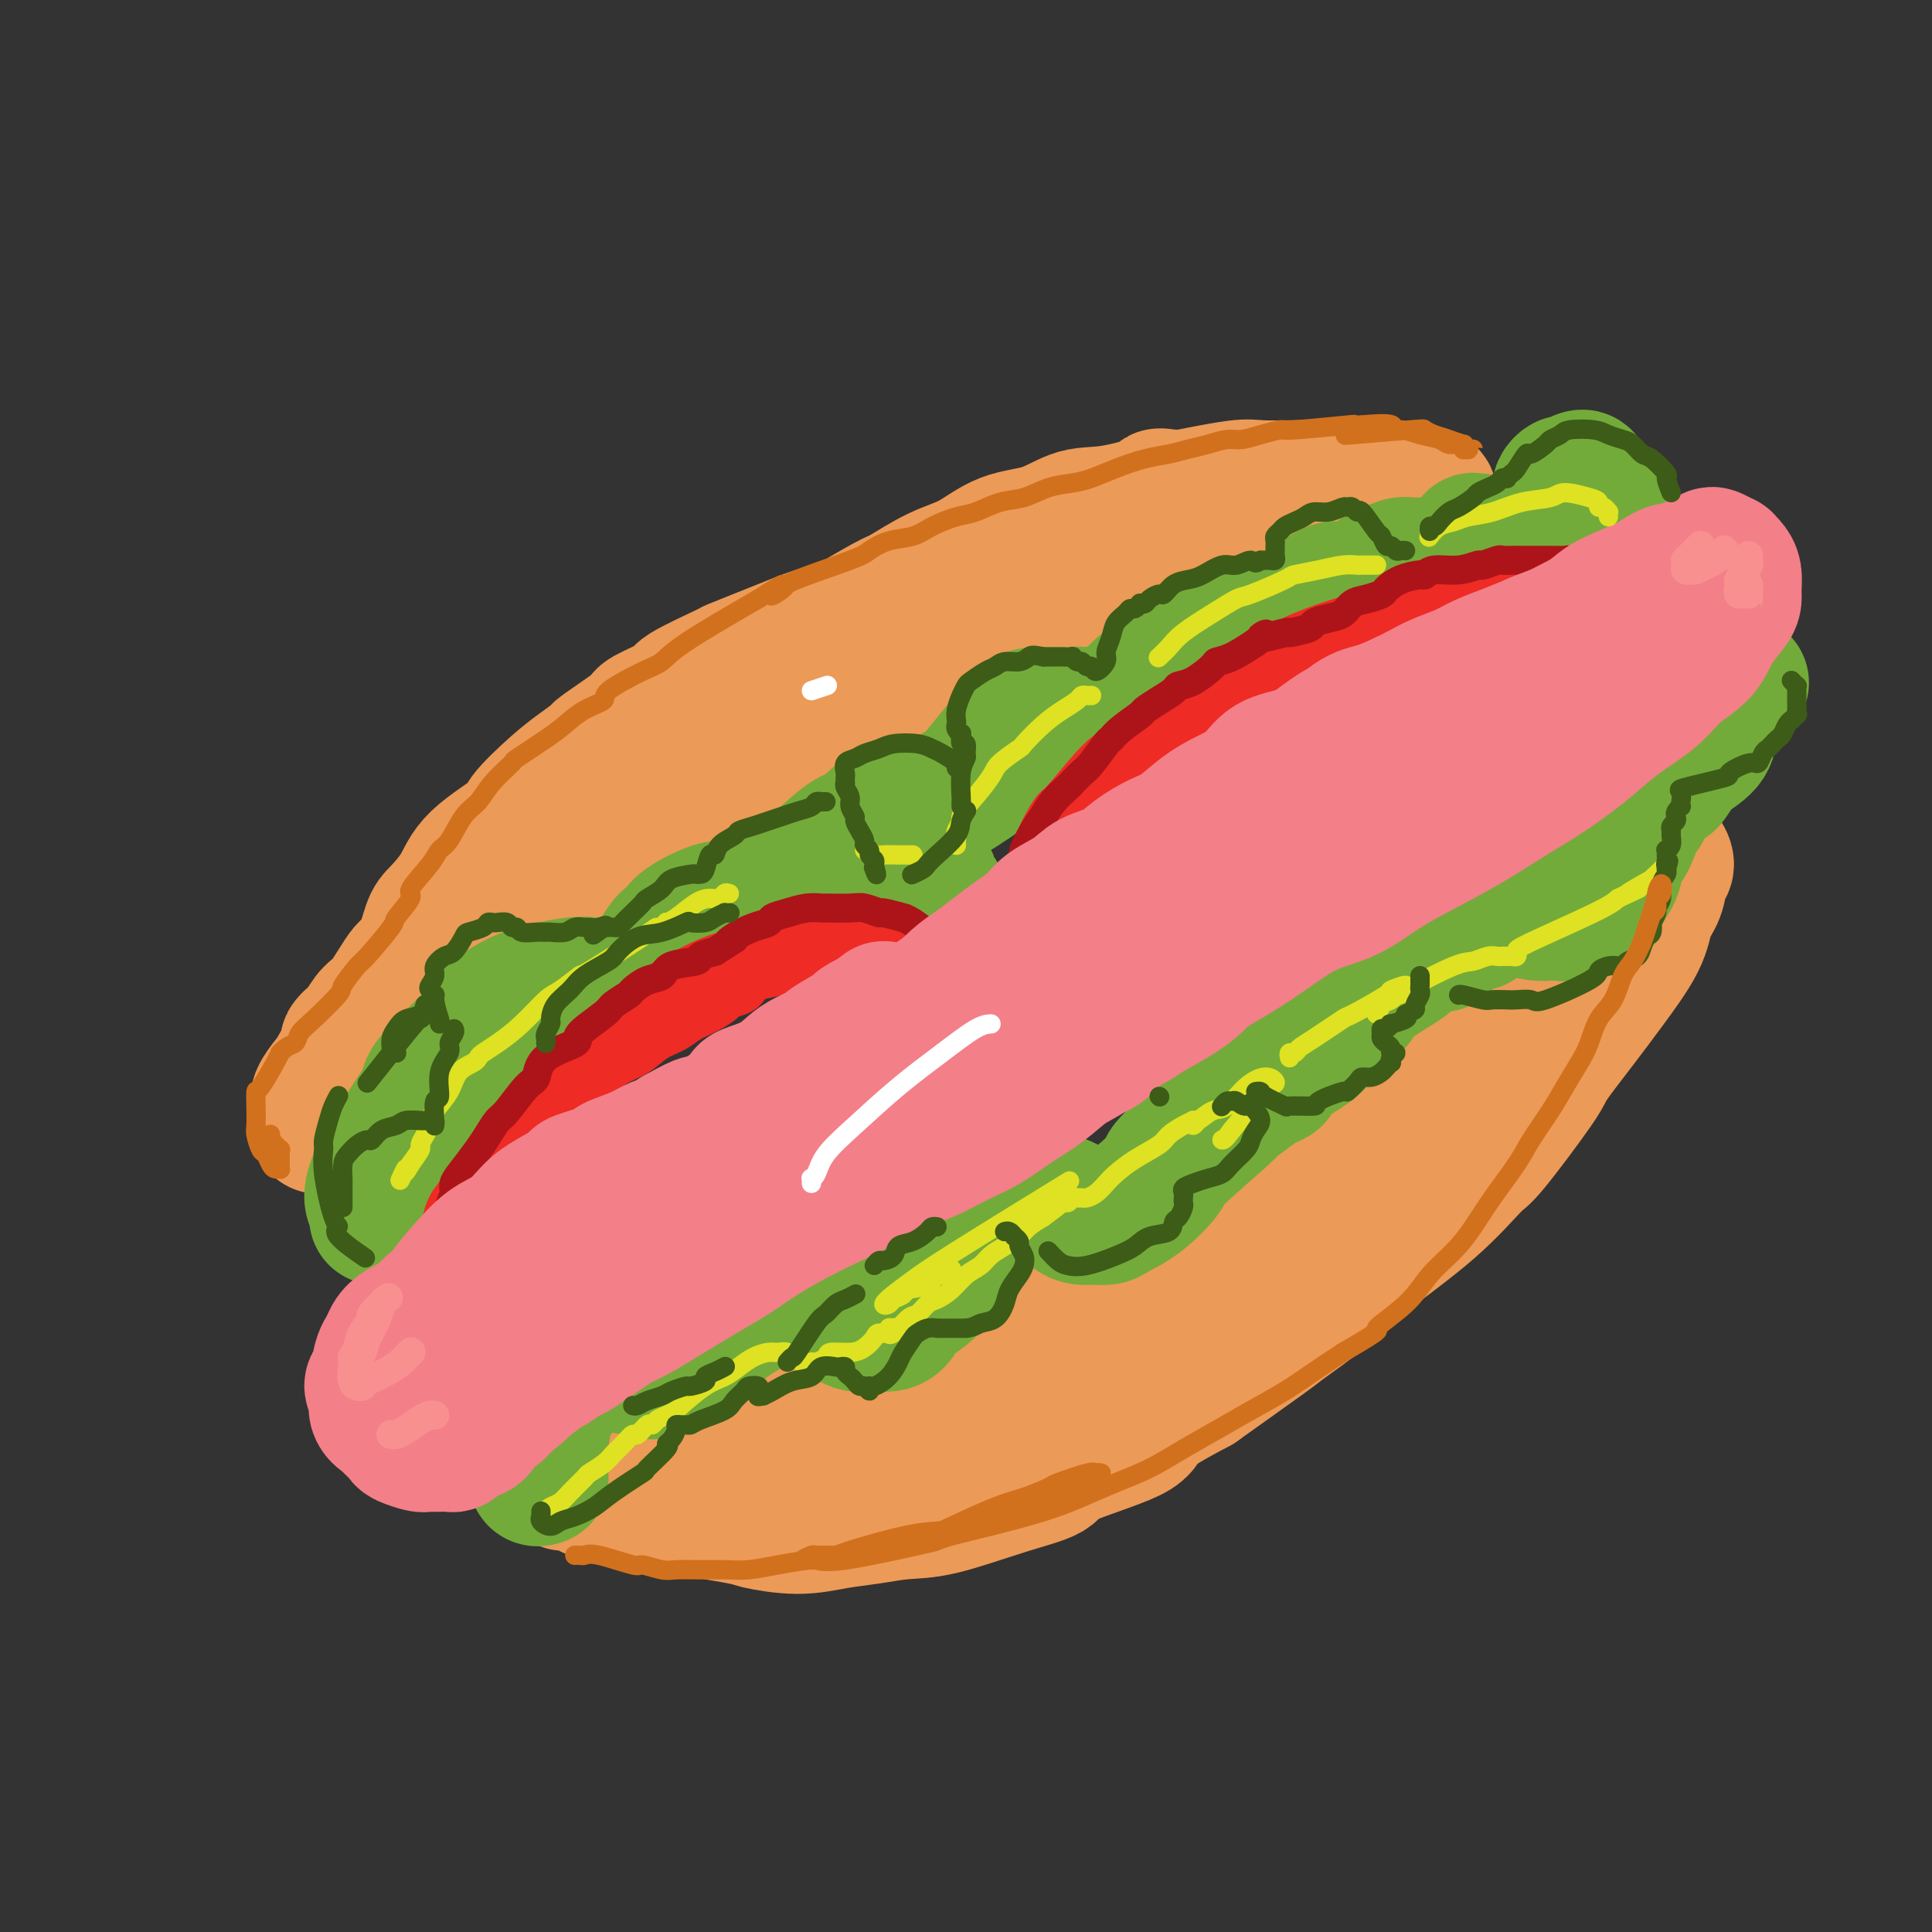 <svg viewBox='0 0 400 400' version='1.1' xmlns='http://www.w3.org/2000/svg' xmlns:xlink='http://www.w3.org/1999/xlink'><rect x="0" y="0" width="400" height="400" fill="#333333" stroke="none"/><g fill='none' stroke='rgb(236,154,87)' stroke-width='28' stroke-linecap='round' stroke-linejoin='round'><path d='M85,207c-0.029,-0.422 -0.058,-0.845 0,-1c0.058,-0.155 0.203,-0.044 0,0c-0.203,0.044 -0.756,0.019 -1,0c-0.244,-0.019 -0.181,-0.033 0,-1c0.181,-0.967 0.478,-2.886 1,-4c0.522,-1.114 1.268,-1.422 2,-3c0.732,-1.578 1.451,-4.426 2,-6c0.549,-1.574 0.927,-1.874 2,-3c1.073,-1.126 2.842,-3.078 4,-5c1.158,-1.922 1.704,-3.816 4,-6c2.296,-2.184 6.340,-4.660 8,-6c1.660,-1.340 0.935,-1.545 2,-3c1.065,-1.455 3.919,-4.159 6,-6c2.081,-1.841 3.389,-2.820 5,-4c1.611,-1.180 3.526,-2.561 4,-3c0.474,-0.439 -0.494,0.065 1,-1c1.494,-1.065 5.449,-3.697 7,-5c1.551,-1.303 0.699,-1.276 2,-2c1.301,-0.724 4.757,-2.200 6,-3c1.243,-0.800 0.275,-0.923 2,-2c1.725,-1.077 6.145,-3.108 8,-4c1.855,-0.892 1.145,-0.644 2,-1c0.855,-0.356 3.276,-1.317 5,-2c1.724,-0.683 2.752,-1.089 5,-2c2.248,-0.911 5.716,-2.327 8,-3c2.284,-0.673 3.384,-0.604 5,-1c1.616,-0.396 3.747,-1.256 6,-2c2.253,-0.744 4.626,-1.372 7,-2'/><path d='M188,126c6.349,-2.194 3.222,-1.180 3,-1c-0.222,0.180 2.462,-0.473 6,-1c3.538,-0.527 7.931,-0.929 10,-1c2.069,-0.071 1.813,0.187 3,0c1.187,-0.187 3.817,-0.820 6,-1c2.183,-0.180 3.917,0.091 6,0c2.083,-0.091 4.513,-0.545 6,-1c1.487,-0.455 2.032,-0.909 4,-1c1.968,-0.091 5.360,0.183 7,0c1.640,-0.183 1.529,-0.824 2,-1c0.471,-0.176 1.523,0.111 4,0c2.477,-0.111 6.378,-0.621 8,-1c1.622,-0.379 0.966,-0.627 2,-1c1.034,-0.373 3.758,-0.871 6,-1c2.242,-0.129 4.002,0.109 5,0c0.998,-0.109 1.235,-0.567 2,-1c0.765,-0.433 2.059,-0.841 3,-1c0.941,-0.159 1.530,-0.067 2,0c0.470,0.067 0.820,0.111 1,0c0.180,-0.111 0.191,-0.377 0,0c-0.191,0.377 -0.584,1.398 -1,2c-0.416,0.602 -0.854,0.787 -1,1c-0.146,0.213 -0.001,0.456 -1,1c-0.999,0.544 -3.142,1.389 -4,2c-0.858,0.611 -0.432,0.987 -5,4c-4.568,3.013 -14.132,8.663 -20,12c-5.868,3.337 -8.041,4.360 -10,5c-1.959,0.640 -3.702,0.897 -6,2c-2.298,1.103 -5.149,3.051 -8,5'/><path d='M218,148c-9.173,5.350 -4.106,1.724 -4,1c0.106,-0.724 -4.749,1.452 -8,3c-3.251,1.548 -4.897,2.467 -8,4c-3.103,1.533 -7.661,3.680 -11,5c-3.339,1.320 -5.458,1.813 -8,3c-2.542,1.187 -5.507,3.069 -8,4c-2.493,0.931 -4.513,0.910 -7,2c-2.487,1.090 -5.440,3.292 -7,4c-1.560,0.708 -1.728,-0.077 -4,1c-2.272,1.077 -6.650,4.016 -10,6c-3.350,1.984 -5.672,3.012 -8,4c-2.328,0.988 -4.663,1.937 -7,3c-2.337,1.063 -4.678,2.241 -7,4c-2.322,1.759 -4.625,4.099 -7,6c-2.375,1.901 -4.821,3.362 -6,4c-1.179,0.638 -1.092,0.451 -3,2c-1.908,1.549 -5.811,4.832 -8,7c-2.189,2.168 -2.664,3.221 -4,4c-1.336,0.779 -3.533,1.285 -5,2c-1.467,0.715 -2.202,1.639 -3,2c-0.798,0.361 -1.658,0.157 -2,0c-0.342,-0.157 -0.167,-0.269 0,-1c0.167,-0.731 0.325,-2.082 1,-3c0.675,-0.918 1.866,-1.401 3,-3c1.134,-1.599 2.211,-4.312 4,-7c1.789,-2.688 4.289,-5.350 7,-8c2.711,-2.650 5.632,-5.287 9,-8c3.368,-2.713 7.181,-5.500 11,-8c3.819,-2.500 7.644,-4.711 12,-7c4.356,-2.289 9.245,-4.654 14,-7c4.755,-2.346 9.378,-4.673 14,-7'/><path d='M158,160c10.566,-6.136 11.482,-6.974 13,-8c1.518,-1.026 3.637,-2.238 7,-4c3.363,-1.762 7.969,-4.073 14,-7c6.031,-2.927 13.487,-6.468 19,-9c5.513,-2.532 9.084,-4.053 11,-5c1.916,-0.947 2.176,-1.318 4,-2c1.824,-0.682 5.211,-1.674 9,-3c3.789,-1.326 7.981,-2.985 11,-4c3.019,-1.015 4.867,-1.385 7,-2c2.133,-0.615 4.553,-1.473 7,-2c2.447,-0.527 4.923,-0.722 6,-1c1.077,-0.278 0.757,-0.638 2,-1c1.243,-0.362 4.050,-0.727 6,-1c1.950,-0.273 3.045,-0.455 4,-1c0.955,-0.545 1.772,-1.452 3,-2c1.228,-0.548 2.866,-0.738 4,-1c1.134,-0.262 1.762,-0.595 3,-1c1.238,-0.405 3.085,-0.883 4,-1c0.915,-0.117 0.897,0.127 1,0c0.103,-0.127 0.325,-0.626 1,-1c0.675,-0.374 1.803,-0.622 2,-1c0.197,-0.378 -0.536,-0.886 -1,-1c-0.464,-0.114 -0.660,0.166 -2,0c-1.340,-0.166 -3.825,-0.777 -5,-1c-1.175,-0.223 -1.038,-0.059 -2,0c-0.962,0.059 -3.021,0.014 -5,0c-1.979,-0.014 -3.878,0.002 -6,0c-2.122,-0.002 -4.466,-0.021 -7,0c-2.534,0.021 -5.259,0.083 -7,0c-1.741,-0.083 -2.497,-0.309 -5,0c-2.503,0.309 -6.751,1.155 -11,2'/><path d='M245,103c-8.296,-0.178 -3.536,-0.622 -4,0c-0.464,0.622 -6.152,2.309 -10,3c-3.848,0.691 -5.856,0.385 -8,1c-2.144,0.615 -4.424,2.151 -7,3c-2.576,0.849 -5.448,1.010 -8,2c-2.552,0.990 -4.785,2.810 -7,4c-2.215,1.190 -4.411,1.752 -7,3c-2.589,1.248 -5.572,3.184 -7,4c-1.428,0.816 -1.300,0.513 -4,2c-2.700,1.487 -8.228,4.763 -12,7c-3.772,2.237 -5.790,3.434 -8,5c-2.210,1.566 -4.614,3.502 -7,5c-2.386,1.498 -4.755,2.558 -7,4c-2.245,1.442 -4.365,3.264 -7,5c-2.635,1.736 -5.787,3.384 -8,5c-2.213,1.616 -3.489,3.201 -6,5c-2.511,1.799 -6.256,3.813 -8,5c-1.744,1.187 -1.486,1.547 -2,2c-0.514,0.453 -1.799,0.999 -3,2c-1.201,1.001 -2.317,2.458 -4,4c-1.683,1.542 -3.935,3.169 -5,4c-1.065,0.831 -0.945,0.867 -2,2c-1.055,1.133 -3.284,3.363 -5,5c-1.716,1.637 -2.919,2.682 -4,4c-1.081,1.318 -2.039,2.909 -3,4c-0.961,1.091 -1.924,1.681 -3,3c-1.076,1.319 -2.266,3.367 -3,4c-0.734,0.633 -1.011,-0.150 -2,1c-0.989,1.150 -2.689,4.233 -4,6c-1.311,1.767 -2.232,2.219 -3,3c-0.768,0.781 -1.384,1.890 -2,3'/><path d='M75,213c-5.090,5.541 -2.317,1.893 -2,2c0.317,0.107 -1.824,3.967 -3,6c-1.176,2.033 -1.387,2.237 -2,3c-0.613,0.763 -1.628,2.086 -2,3c-0.372,0.914 -0.100,1.420 0,2c0.100,0.580 0.027,1.233 0,2c-0.027,0.767 -0.008,1.648 0,2c0.008,0.352 0.004,0.176 0,0'/><path d='M119,302c0.336,0.030 0.672,0.061 1,0c0.328,-0.061 0.646,-0.212 1,0c0.354,0.212 0.742,0.788 2,1c1.258,0.212 3.387,0.059 4,0c0.613,-0.059 -0.288,-0.024 5,-1c5.288,-0.976 16.765,-2.962 22,-4c5.235,-1.038 4.228,-1.129 7,-2c2.772,-0.871 9.323,-2.522 12,-3c2.677,-0.478 1.482,0.216 6,-1c4.518,-1.216 14.751,-4.343 19,-6c4.249,-1.657 2.516,-1.844 6,-4c3.484,-2.156 12.185,-6.280 18,-9c5.815,-2.720 8.745,-4.037 12,-6c3.255,-1.963 6.836,-4.574 9,-6c2.164,-1.426 2.912,-1.667 5,-3c2.088,-1.333 5.515,-3.758 10,-7c4.485,-3.242 10.029,-7.300 14,-10c3.971,-2.700 6.371,-4.040 9,-6c2.629,-1.960 5.488,-4.539 7,-6c1.512,-1.461 1.676,-1.805 4,-4c2.324,-2.195 6.806,-6.240 10,-9c3.194,-2.760 5.100,-4.235 7,-6c1.900,-1.765 3.795,-3.821 6,-6c2.205,-2.179 4.721,-4.482 6,-6c1.279,-1.518 1.322,-2.252 2,-3c0.678,-0.748 1.990,-1.509 4,-3c2.010,-1.491 4.717,-3.712 6,-5c1.283,-1.288 1.141,-1.644 1,-2'/><path d='M334,185c8.535,-8.082 3.374,-3.287 2,-2c-1.374,1.287 1.040,-0.934 2,-2c0.960,-1.066 0.465,-0.977 0,-1c-0.465,-0.023 -0.900,-0.159 -1,0c-0.100,0.159 0.134,0.613 0,1c-0.134,0.387 -0.635,0.706 -1,1c-0.365,0.294 -0.595,0.563 -1,1c-0.405,0.437 -0.986,1.043 -2,2c-1.014,0.957 -2.460,2.265 -4,4c-1.540,1.735 -3.172,3.898 -5,6c-1.828,2.102 -3.851,4.143 -6,6c-2.149,1.857 -4.424,3.529 -7,6c-2.576,2.471 -5.453,5.739 -7,7c-1.547,1.261 -1.766,0.513 -4,3c-2.234,2.487 -6.484,8.207 -10,12c-3.516,3.793 -6.297,5.658 -9,8c-2.703,2.342 -5.328,5.162 -7,7c-1.672,1.838 -2.392,2.693 -4,4c-1.608,1.307 -4.106,3.067 -8,6c-3.894,2.933 -9.185,7.040 -12,9c-2.815,1.960 -3.153,1.772 -5,3c-1.847,1.228 -5.201,3.872 -8,6c-2.799,2.128 -5.043,3.740 -7,5c-1.957,1.260 -3.629,2.169 -7,4c-3.371,1.831 -8.443,4.585 -11,6c-2.557,1.415 -2.600,1.493 -4,2c-1.400,0.507 -4.159,1.445 -8,3c-3.841,1.555 -8.765,3.726 -12,5c-3.235,1.274 -4.781,1.650 -7,2c-2.219,0.350 -5.109,0.675 -8,1'/><path d='M173,300c-6.896,1.884 -6.638,1.093 -7,1c-0.362,-0.093 -1.346,0.510 -4,1c-2.654,0.490 -6.978,0.867 -10,1c-3.022,0.133 -4.744,0.022 -7,0c-2.256,-0.022 -5.048,0.045 -7,0c-1.952,-0.045 -3.065,-0.200 -5,0c-1.935,0.200 -4.690,0.756 -6,1c-1.310,0.244 -1.173,0.174 -2,0c-0.827,-0.174 -2.618,-0.454 -4,0c-1.382,0.454 -2.357,1.641 -3,2c-0.643,0.359 -0.956,-0.111 -1,0c-0.044,0.111 0.181,0.802 0,1c-0.181,0.198 -0.769,-0.097 0,0c0.769,0.097 2.895,0.584 4,1c1.105,0.416 1.190,0.759 2,1c0.810,0.241 2.344,0.379 5,1c2.656,0.621 6.434,1.726 8,2c1.566,0.274 0.920,-0.283 4,0c3.080,0.283 9.886,1.408 13,2c3.114,0.592 2.537,0.652 4,1c1.463,0.348 4.968,0.982 8,1c3.032,0.018 5.591,-0.582 8,-1c2.409,-0.418 4.667,-0.654 7,-1c2.333,-0.346 4.739,-0.804 7,-1c2.261,-0.196 4.376,-0.132 8,-1c3.624,-0.868 8.757,-2.670 13,-4c4.243,-1.330 7.595,-2.188 9,-3c1.405,-0.812 0.861,-1.579 4,-3c3.139,-1.421 9.960,-3.498 13,-5c3.040,-1.502 2.297,-2.429 4,-4c1.703,-1.571 5.851,-3.785 10,-6'/><path d='M248,287c5.203,-3.707 11.210,-7.975 14,-10c2.790,-2.025 2.362,-1.808 4,-3c1.638,-1.192 5.342,-3.794 8,-6c2.658,-2.206 4.272,-4.016 8,-7c3.728,-2.984 9.572,-7.140 14,-11c4.428,-3.860 7.439,-7.423 9,-9c1.561,-1.577 1.671,-1.170 4,-4c2.329,-2.830 6.876,-8.899 9,-12c2.124,-3.101 1.825,-3.235 3,-5c1.175,-1.765 3.824,-5.160 6,-8c2.176,-2.840 3.878,-5.125 6,-8c2.122,-2.875 4.664,-6.341 6,-9c1.336,-2.659 1.465,-4.510 2,-6c0.535,-1.490 1.474,-2.620 2,-4c0.526,-1.380 0.639,-3.012 1,-4c0.361,-0.988 0.971,-1.333 1,-2c0.029,-0.667 -0.521,-1.656 -1,-2c-0.479,-0.344 -0.886,-0.043 -1,0c-0.114,0.043 0.063,-0.172 0,0c-0.063,0.172 -0.368,0.731 -1,2c-0.632,1.269 -1.591,3.247 -2,4c-0.409,0.753 -0.266,0.282 -1,1c-0.734,0.718 -2.343,2.626 -3,4c-0.657,1.374 -0.360,2.213 -1,3c-0.640,0.787 -2.215,1.522 -4,4c-1.785,2.478 -3.779,6.700 -6,10c-2.221,3.300 -4.667,5.678 -6,7c-1.333,1.322 -1.551,1.587 -4,4c-2.449,2.413 -7.128,6.975 -11,10c-3.872,3.025 -6.936,4.512 -10,6'/><path d='M294,232c-5.437,4.350 -6.529,5.226 -10,7c-3.471,1.774 -9.322,4.447 -12,6c-2.678,1.553 -2.182,1.988 -6,4c-3.818,2.012 -11.949,5.601 -18,9c-6.051,3.399 -10.022,6.607 -12,8c-1.978,1.393 -1.963,0.971 -6,3c-4.037,2.029 -12.125,6.508 -18,10c-5.875,3.492 -9.536,5.998 -11,7c-1.464,1.002 -0.732,0.501 0,0'/></g>
<g fill='none' stroke='rgb(115,171,58)' stroke-width='28' stroke-linecap='round' stroke-linejoin='round'><path d='M78,252c0.009,-0.444 0.019,-0.889 0,-1c-0.019,-0.111 -0.066,0.110 0,0c0.066,-0.110 0.244,-0.552 0,-1c-0.244,-0.448 -0.912,-0.901 -1,-2c-0.088,-1.099 0.402,-2.843 1,-4c0.598,-1.157 1.304,-1.725 2,-3c0.696,-1.275 1.383,-3.256 3,-6c1.617,-2.744 4.164,-6.251 5,-8c0.836,-1.749 -0.038,-1.739 2,-4c2.038,-2.261 6.988,-6.791 9,-9c2.012,-2.209 1.086,-2.096 2,-3c0.914,-0.904 3.668,-2.826 6,-4c2.332,-1.174 4.241,-1.601 6,-2c1.759,-0.399 3.368,-0.769 5,-1c1.632,-0.231 3.285,-0.322 5,0c1.715,0.322 3.490,1.058 5,1c1.510,-0.058 2.754,-0.909 3,-1c0.246,-0.091 -0.504,0.580 0,0c0.504,-0.580 2.264,-2.409 3,-3c0.736,-0.591 0.447,0.056 1,-1c0.553,-1.056 1.946,-3.814 3,-5c1.054,-1.186 1.767,-0.800 2,-1c0.233,-0.200 -0.014,-0.986 1,-2c1.014,-1.014 3.289,-2.256 5,-3c1.711,-0.744 2.857,-0.991 4,-1c1.143,-0.009 2.284,0.218 3,0c0.716,-0.218 1.006,-0.883 2,-1c0.994,-0.117 2.691,0.315 4,0c1.309,-0.315 2.231,-1.376 3,-2c0.769,-0.624 1.384,-0.812 2,-1'/><path d='M164,184c3.624,-1.583 1.183,-1.540 1,-2c-0.183,-0.460 1.894,-1.422 4,-3c2.106,-1.578 4.243,-3.770 6,-5c1.757,-1.230 3.133,-1.496 4,-2c0.867,-0.504 1.223,-1.246 2,-2c0.777,-0.754 1.975,-1.520 4,-2c2.025,-0.480 4.878,-0.674 6,-1c1.122,-0.326 0.512,-0.786 1,-1c0.488,-0.214 2.075,-0.183 4,-1c1.925,-0.817 4.189,-2.481 5,-3c0.811,-0.519 0.169,0.107 1,-1c0.831,-1.107 3.134,-3.946 4,-5c0.866,-1.054 0.295,-0.321 1,-1c0.705,-0.679 2.686,-2.770 4,-4c1.314,-1.230 1.961,-1.599 2,-2c0.039,-0.401 -0.529,-0.835 1,-1c1.529,-0.165 5.154,-0.061 7,0c1.846,0.061 1.911,0.080 2,0c0.089,-0.080 0.201,-0.258 1,0c0.799,0.258 2.283,0.953 3,1c0.717,0.047 0.665,-0.553 1,-1c0.335,-0.447 1.056,-0.742 2,-1c0.944,-0.258 2.111,-0.480 3,-1c0.889,-0.520 1.498,-1.337 2,-2c0.502,-0.663 0.896,-1.173 2,-2c1.104,-0.827 2.919,-1.973 4,-3c1.081,-1.027 1.428,-1.935 3,-3c1.572,-1.065 4.370,-2.285 6,-3c1.630,-0.715 2.093,-0.923 3,-1c0.907,-0.077 2.259,-0.022 3,0c0.741,0.022 0.870,0.011 1,0'/><path d='M257,132c2.676,-0.554 2.867,0.060 3,0c0.133,-0.060 0.210,-0.794 1,-1c0.790,-0.206 2.294,0.114 3,0c0.706,-0.114 0.613,-0.664 1,-1c0.387,-0.336 1.254,-0.457 2,-1c0.746,-0.543 1.369,-1.508 2,-2c0.631,-0.492 1.268,-0.510 2,-1c0.732,-0.490 1.558,-1.452 2,-2c0.442,-0.548 0.500,-0.683 1,-1c0.500,-0.317 1.443,-0.816 2,-1c0.557,-0.184 0.730,-0.053 1,0c0.270,0.053 0.637,0.026 1,0c0.363,-0.026 0.721,-0.053 1,0c0.279,0.053 0.480,0.187 1,0c0.520,-0.187 1.360,-0.695 2,-1c0.640,-0.305 1.078,-0.407 2,-1c0.922,-0.593 2.326,-1.675 3,-2c0.674,-0.325 0.617,0.109 1,0c0.383,-0.109 1.206,-0.761 2,-1c0.794,-0.239 1.560,-0.064 2,0c0.440,0.064 0.555,0.018 1,0c0.445,-0.018 1.222,-0.009 2,0c0.778,0.009 1.557,0.017 2,0c0.443,-0.017 0.548,-0.060 1,0c0.452,0.060 1.249,0.223 2,0c0.751,-0.223 1.455,-0.830 2,-1c0.545,-0.170 0.929,0.099 1,0c0.071,-0.099 -0.173,-0.565 0,-1c0.173,-0.435 0.764,-0.839 1,-1c0.236,-0.161 0.118,-0.081 0,0'/><path d='M304,114c4.554,-1.403 1.938,-0.912 1,-1c-0.938,-0.088 -0.199,-0.756 0,-1c0.199,-0.244 -0.143,-0.065 0,0c0.143,0.065 0.769,0.018 1,0c0.231,-0.018 0.066,-0.005 0,0c-0.066,0.005 -0.033,0.003 0,0'/><path d='M312,115c0.858,-0.329 1.717,-0.659 2,-1c0.283,-0.341 -0.009,-0.695 0,-1c0.009,-0.305 0.321,-0.562 1,-1c0.679,-0.438 1.727,-1.058 3,-2c1.273,-0.942 2.773,-2.208 4,-3c1.227,-0.792 2.181,-1.112 3,-2c0.819,-0.888 1.503,-2.344 2,-3c0.497,-0.656 0.806,-0.512 1,-1c0.194,-0.488 0.274,-1.610 0,-2c-0.274,-0.390 -0.900,-0.049 -1,0c-0.100,0.049 0.327,-0.194 0,0c-0.327,0.194 -1.409,0.825 -2,1c-0.591,0.175 -0.691,-0.107 -1,0c-0.309,0.107 -0.826,0.603 -1,1c-0.174,0.397 -0.003,0.694 0,1c0.003,0.306 -0.160,0.621 0,1c0.160,0.379 0.644,0.824 1,1c0.356,0.176 0.586,0.085 1,0c0.414,-0.085 1.014,-0.165 2,0c0.986,0.165 2.359,0.573 3,1c0.641,0.427 0.550,0.871 1,1c0.450,0.129 1.440,-0.058 2,0c0.560,0.058 0.689,0.362 1,1c0.311,0.638 0.803,1.611 1,2c0.197,0.389 0.098,0.195 0,0'/><path d='M112,306c-0.423,0.124 -0.846,0.247 -1,0c-0.154,-0.247 -0.038,-0.865 0,-1c0.038,-0.135 -0.002,0.211 0,0c0.002,-0.211 0.046,-0.981 0,-2c-0.046,-1.019 -0.183,-2.287 0,-3c0.183,-0.713 0.685,-0.870 1,-2c0.315,-1.130 0.443,-3.231 1,-5c0.557,-1.769 1.543,-3.206 2,-4c0.457,-0.794 0.386,-0.946 1,-2c0.614,-1.054 1.913,-3.010 3,-4c1.087,-0.990 1.962,-1.013 3,-1c1.038,0.013 2.238,0.061 3,0c0.762,-0.061 1.085,-0.230 2,0c0.915,0.230 2.423,0.858 3,1c0.577,0.142 0.225,-0.202 1,0c0.775,0.202 2.677,0.949 4,1c1.323,0.051 2.065,-0.594 3,-1c0.935,-0.406 2.062,-0.572 4,-2c1.938,-1.428 4.686,-4.116 7,-6c2.314,-1.884 4.194,-2.963 6,-4c1.806,-1.037 3.538,-2.032 5,-3c1.462,-0.968 2.653,-1.907 4,-2c1.347,-0.093 2.848,0.662 4,1c1.152,0.338 1.955,0.259 3,1c1.045,0.741 2.333,2.304 3,3c0.667,0.696 0.715,0.527 1,1c0.285,0.473 0.808,1.589 2,2c1.192,0.411 3.055,0.117 4,0c0.945,-0.117 0.973,-0.059 1,0'/><path d='M182,274c3.690,0.711 3.916,-1.513 5,-3c1.084,-1.487 3.025,-2.238 5,-4c1.975,-1.762 3.985,-4.536 6,-7c2.015,-2.464 4.035,-4.620 5,-6c0.965,-1.380 0.873,-1.985 2,-3c1.127,-1.015 3.471,-2.440 5,-3c1.529,-0.560 2.243,-0.255 4,0c1.757,0.255 4.558,0.461 6,1c1.442,0.539 1.525,1.410 2,2c0.475,0.590 1.342,0.898 2,1c0.658,0.102 1.106,-0.001 2,0c0.894,0.001 2.233,0.107 3,0c0.767,-0.107 0.960,-0.425 2,-1c1.040,-0.575 2.927,-1.405 5,-3c2.073,-1.595 4.334,-3.953 5,-5c0.666,-1.047 -0.261,-0.781 2,-3c2.261,-2.219 7.710,-6.923 10,-9c2.290,-2.077 1.421,-1.527 2,-2c0.579,-0.473 2.606,-1.967 4,-3c1.394,-1.033 2.155,-1.603 3,-2c0.845,-0.397 1.775,-0.622 2,-1c0.225,-0.378 -0.254,-0.910 1,-2c1.254,-1.090 4.240,-2.737 6,-4c1.760,-1.263 2.295,-2.141 3,-3c0.705,-0.859 1.580,-1.697 3,-3c1.420,-1.303 3.387,-3.069 4,-4c0.613,-0.931 -0.126,-1.026 1,-2c1.126,-0.974 4.116,-2.828 6,-4c1.884,-1.172 2.661,-1.662 3,-2c0.339,-0.338 0.240,-0.525 1,-1c0.760,-0.475 2.380,-1.237 4,-2'/><path d='M296,196c9.844,-8.161 4.454,-2.563 3,-1c-1.454,1.563 1.028,-0.910 2,-2c0.972,-1.090 0.434,-0.799 1,-1c0.566,-0.201 2.235,-0.895 3,-1c0.765,-0.105 0.626,0.377 1,0c0.374,-0.377 1.261,-1.614 2,-2c0.739,-0.386 1.330,0.079 2,0c0.670,-0.079 1.420,-0.701 2,-1c0.580,-0.299 0.991,-0.275 2,0c1.009,0.275 2.616,0.799 4,1c1.384,0.201 2.543,0.077 3,0c0.457,-0.077 0.210,-0.109 1,0c0.790,0.109 2.617,0.359 4,0c1.383,-0.359 2.324,-1.328 3,-2c0.676,-0.672 1.088,-1.046 2,-2c0.912,-0.954 2.325,-2.489 3,-4c0.675,-1.511 0.614,-2.998 1,-4c0.386,-1.002 1.219,-1.519 2,-3c0.781,-1.481 1.509,-3.927 2,-5c0.491,-1.073 0.746,-0.772 1,-1c0.254,-0.228 0.506,-0.986 1,-2c0.494,-1.014 1.228,-2.283 2,-3c0.772,-0.717 1.580,-0.880 2,-1c0.420,-0.120 0.452,-0.196 1,-1c0.548,-0.804 1.613,-2.337 2,-3c0.387,-0.663 0.096,-0.457 1,-1c0.904,-0.543 3.002,-1.836 4,-3c0.998,-1.164 0.896,-2.199 1,-3c0.104,-0.801 0.413,-1.370 1,-2c0.587,-0.630 1.454,-1.323 2,-2c0.546,-0.677 0.773,-1.339 1,-2'/><path d='M358,145c4.956,-7.200 2.844,-4.200 2,-3c-0.844,1.200 -0.422,0.600 0,0'/></g>
<g fill='none' stroke='rgb(238,43,36)' stroke-width='12' stroke-linecap='round' stroke-linejoin='round'><path d='M93,256c-0.005,-0.003 -0.010,-0.005 0,0c0.010,0.005 0.035,0.019 0,0c-0.035,-0.019 -0.131,-0.069 0,-1c0.131,-0.931 0.487,-2.742 1,-4c0.513,-1.258 1.181,-1.961 2,-3c0.819,-1.039 1.789,-2.413 3,-4c1.211,-1.587 2.662,-3.386 4,-5c1.338,-1.614 2.563,-3.041 4,-4c1.437,-0.959 3.087,-1.449 5,-3c1.913,-1.551 4.090,-4.162 6,-6c1.910,-1.838 3.554,-2.901 5,-4c1.446,-1.099 2.693,-2.234 4,-3c1.307,-0.766 2.674,-1.164 4,-2c1.326,-0.836 2.611,-2.112 4,-3c1.389,-0.888 2.881,-1.390 4,-2c1.119,-0.610 1.866,-1.328 3,-2c1.134,-0.672 2.656,-1.297 4,-2c1.344,-0.703 2.511,-1.484 3,-2c0.489,-0.516 0.300,-0.769 1,-1c0.700,-0.231 2.290,-0.442 3,-1c0.710,-0.558 0.539,-1.463 1,-2c0.461,-0.537 1.555,-0.707 3,-1c1.445,-0.293 3.241,-0.708 4,-1c0.759,-0.292 0.482,-0.460 1,-1c0.518,-0.540 1.832,-1.453 3,-2c1.168,-0.547 2.191,-0.728 3,-1c0.809,-0.272 1.405,-0.636 2,-1'/><path d='M170,195c7.794,-4.570 3.780,-2.493 3,-2c-0.780,0.493 1.674,-0.596 3,-1c1.326,-0.404 1.524,-0.123 2,0c0.476,0.123 1.230,0.088 2,0c0.770,-0.088 1.554,-0.230 2,0c0.446,0.230 0.553,0.831 1,1c0.447,0.169 1.235,-0.094 2,0c0.765,0.094 1.508,0.547 2,1c0.492,0.453 0.732,0.907 1,1c0.268,0.093 0.564,-0.175 1,0c0.436,0.175 1.010,0.793 1,1c-0.010,0.207 -0.606,0.003 -1,0c-0.394,-0.003 -0.587,0.195 -1,0c-0.413,-0.195 -1.047,-0.781 -2,-1c-0.953,-0.219 -2.225,-0.070 -4,0c-1.775,0.070 -4.051,0.060 -5,0c-0.949,-0.060 -0.569,-0.169 -3,0c-2.431,0.169 -7.672,0.615 -10,1c-2.328,0.385 -1.741,0.707 -3,1c-1.259,0.293 -4.363,0.556 -7,1c-2.637,0.444 -4.809,1.068 -7,2c-2.191,0.932 -4.403,2.171 -6,3c-1.597,0.829 -2.579,1.248 -5,3c-2.421,1.752 -6.281,4.837 -8,6c-1.719,1.163 -1.296,0.405 -2,1c-0.704,0.595 -2.536,2.545 -4,4c-1.464,1.455 -2.561,2.416 -4,4c-1.439,1.584 -3.219,3.792 -5,6'/><path d='M113,227c-5.552,4.439 -2.433,2.035 -2,2c0.433,-0.035 -1.821,2.299 -3,4c-1.179,1.701 -1.281,2.769 -2,4c-0.719,1.231 -2.053,2.625 -3,4c-0.947,1.375 -1.508,2.731 -2,4c-0.492,1.269 -0.917,2.450 -1,3c-0.083,0.550 0.174,0.470 0,1c-0.174,0.530 -0.779,1.669 -1,2c-0.221,0.331 -0.060,-0.147 0,0c0.060,0.147 0.017,0.919 0,1c-0.017,0.081 -0.008,-0.528 0,-1c0.008,-0.472 0.014,-0.808 0,-1c-0.014,-0.192 -0.047,-0.239 1,-2c1.047,-1.761 3.174,-5.237 6,-9c2.826,-3.763 6.351,-7.814 8,-10c1.649,-2.186 1.421,-2.509 3,-4c1.579,-1.491 4.965,-4.151 7,-6c2.035,-1.849 2.719,-2.889 6,-5c3.281,-2.111 9.160,-5.294 12,-7c2.840,-1.706 2.640,-1.935 4,-3c1.360,-1.065 4.279,-2.965 7,-4c2.721,-1.035 5.243,-1.206 7,-2c1.757,-0.794 2.749,-2.213 5,-3c2.251,-0.787 5.760,-0.943 8,-1c2.240,-0.057 3.211,-0.016 4,0c0.789,0.016 1.394,0.008 2,0'/><path d='M179,194c2.526,-0.138 1.840,0.015 2,0c0.160,-0.015 1.167,-0.200 2,0c0.833,0.200 1.494,0.785 2,1c0.506,0.215 0.859,0.062 1,0c0.141,-0.062 0.071,-0.031 0,0'/><path d='M218,181c-0.032,0.429 -0.065,0.857 0,1c0.065,0.143 0.227,0.000 0,0c-0.227,-0.000 -0.845,0.142 -1,0c-0.155,-0.142 0.152,-0.569 0,-1c-0.152,-0.431 -0.762,-0.866 -1,-1c-0.238,-0.134 -0.104,0.033 0,0c0.104,-0.033 0.176,-0.266 0,-1c-0.176,-0.734 -0.602,-1.968 0,-4c0.602,-2.032 2.231,-4.864 3,-6c0.769,-1.136 0.679,-0.578 2,-2c1.321,-1.422 4.053,-4.824 6,-7c1.947,-2.176 3.108,-3.126 6,-5c2.892,-1.874 7.516,-4.672 11,-7c3.484,-2.328 5.830,-4.187 7,-5c1.170,-0.813 1.166,-0.579 4,-2c2.834,-1.421 8.507,-4.498 11,-6c2.493,-1.502 1.807,-1.430 3,-2c1.193,-0.570 4.264,-1.784 8,-3c3.736,-1.216 8.138,-2.435 10,-3c1.862,-0.565 1.183,-0.477 3,-1c1.817,-0.523 6.129,-1.657 8,-2c1.871,-0.343 1.302,0.104 2,0c0.698,-0.104 2.663,-0.760 5,-1c2.337,-0.240 5.046,-0.065 6,0c0.954,0.065 0.153,0.020 1,0c0.847,-0.020 3.340,-0.016 5,0c1.660,0.016 2.485,0.043 3,0c0.515,-0.043 0.718,-0.155 1,0c0.282,0.155 0.641,0.578 1,1'/><path d='M322,124c3.944,-0.000 1.804,-0.000 1,0c-0.804,0.000 -0.271,0.000 0,0c0.271,-0.000 0.282,-0.000 0,0c-0.282,0.000 -0.856,0.000 -1,0c-0.144,-0.000 0.142,-0.001 0,0c-0.142,0.001 -0.711,0.005 -1,0c-0.289,-0.005 -0.297,-0.018 -1,0c-0.703,0.018 -2.101,0.065 -3,0c-0.899,-0.065 -1.300,-0.244 -3,0c-1.700,0.244 -4.700,0.912 -6,1c-1.300,0.088 -0.900,-0.402 -3,0c-2.100,0.402 -6.700,1.697 -9,2c-2.300,0.303 -2.301,-0.387 -4,0c-1.699,0.387 -5.095,1.852 -8,3c-2.905,1.148 -5.319,1.978 -8,3c-2.681,1.022 -5.629,2.235 -8,3c-2.371,0.765 -4.166,1.082 -6,2c-1.834,0.918 -3.708,2.437 -6,4c-2.292,1.563 -5.001,3.170 -8,5c-2.999,1.830 -6.287,3.882 -8,5c-1.713,1.118 -1.852,1.303 -3,2c-1.148,0.697 -3.304,1.904 -5,3c-1.696,1.096 -2.930,2.079 -4,3c-1.070,0.921 -1.974,1.781 -3,3c-1.026,1.219 -2.173,2.796 -3,4c-0.827,1.204 -1.335,2.034 -2,3c-0.665,0.966 -1.488,2.068 -2,3c-0.512,0.932 -0.715,1.693 -1,3c-0.285,1.307 -0.654,3.160 -1,4c-0.346,0.840 -0.670,0.669 -1,1c-0.330,0.331 -0.665,1.166 -1,2'/><path d='M214,183c-2.178,3.800 -0.622,1.800 0,1c0.622,-0.800 0.311,-0.400 0,0'/></g>
<g fill='none' stroke='rgb(115,171,58)' stroke-width='12' stroke-linecap='round' stroke-linejoin='round'><path d='M199,184c-0.456,-0.000 -0.912,-0.000 -1,0c-0.088,0.000 0.191,0.000 0,0c-0.191,-0.000 -0.851,-0.001 -1,0c-0.149,0.001 0.214,0.003 0,0c-0.214,-0.003 -1.004,-0.012 -1,0c0.004,0.012 0.804,0.046 1,0c0.196,-0.046 -0.211,-0.171 0,0c0.211,0.171 1.041,0.638 2,1c0.959,0.362 2.047,0.619 3,1c0.953,0.381 1.770,0.887 2,1c0.230,0.113 -0.126,-0.165 0,0c0.126,0.165 0.733,0.773 1,1c0.267,0.227 0.192,0.072 0,0c-0.192,-0.072 -0.501,-0.061 -1,0c-0.499,0.061 -1.188,0.171 -2,0c-0.812,-0.171 -1.746,-0.623 -3,-1c-1.254,-0.377 -2.829,-0.677 -4,-1c-1.171,-0.323 -1.938,-0.668 -3,-1c-1.062,-0.332 -2.420,-0.651 -3,-1c-0.580,-0.349 -0.384,-0.728 -1,-1c-0.616,-0.272 -2.046,-0.437 -2,0c0.046,0.437 1.568,1.476 2,2c0.432,0.524 -0.224,0.532 1,1c1.224,0.468 4.330,1.395 6,2c1.670,0.605 1.906,0.887 2,1c0.094,0.113 0.047,0.056 0,0'/><path d='M200,179c-0.127,0.309 -0.255,0.619 0,1c0.255,0.381 0.891,0.834 1,1c0.109,0.166 -0.311,0.044 0,1c0.311,0.956 1.353,2.988 2,4c0.647,1.012 0.899,1.003 1,1c0.101,-0.003 0.050,-0.002 0,0'/></g>
<g fill='none' stroke='rgb(173,20,25)' stroke-width='6' stroke-linecap='round' stroke-linejoin='round'><path d='M93,257c-0.029,0.112 -0.058,0.224 0,0c0.058,-0.224 0.202,-0.784 0,-1c-0.202,-0.216 -0.749,-0.088 -1,0c-0.251,0.088 -0.206,0.135 0,-1c0.206,-1.135 0.573,-3.452 1,-5c0.427,-1.548 0.915,-2.329 1,-3c0.085,-0.671 -0.234,-1.234 0,-2c0.234,-0.766 1.019,-1.735 2,-3c0.981,-1.265 2.157,-2.826 3,-4c0.843,-1.174 1.354,-1.961 2,-3c0.646,-1.039 1.428,-2.329 2,-3c0.572,-0.671 0.932,-0.722 2,-2c1.068,-1.278 2.842,-3.782 4,-5c1.158,-1.218 1.701,-1.149 2,-2c0.299,-0.851 0.354,-2.622 2,-4c1.646,-1.378 4.883,-2.362 6,-3c1.117,-0.638 0.115,-0.929 1,-2c0.885,-1.071 3.657,-2.921 5,-4c1.343,-1.079 1.256,-1.387 2,-2c0.744,-0.613 2.317,-1.530 3,-2c0.683,-0.470 0.474,-0.493 1,-1c0.526,-0.507 1.785,-1.498 3,-2c1.215,-0.502 2.386,-0.516 3,-1c0.614,-0.484 0.670,-1.439 2,-2c1.330,-0.561 3.935,-0.728 5,-1c1.065,-0.272 0.590,-0.649 1,-1c0.410,-0.351 1.705,-0.675 3,-1'/><path d='M148,197c6.086,-3.825 3.800,-2.387 3,-2c-0.800,0.387 -0.115,-0.277 1,-1c1.115,-0.723 2.661,-1.504 4,-2c1.339,-0.496 2.472,-0.707 3,-1c0.528,-0.293 0.452,-0.667 1,-1c0.548,-0.333 1.719,-0.625 3,-1c1.281,-0.375 2.674,-0.834 4,-1c1.326,-0.166 2.587,-0.041 3,0c0.413,0.041 -0.023,-0.004 1,0c1.023,0.004 3.505,0.058 5,0c1.495,-0.058 2.003,-0.226 3,0c0.997,0.226 2.481,0.846 3,1c0.519,0.154 0.072,-0.159 1,0c0.928,0.159 3.233,0.789 4,1c0.767,0.211 -0.002,0.003 0,0c0.002,-0.003 0.775,0.199 2,1c1.225,0.801 2.903,2.201 4,3c1.097,0.799 1.614,0.998 2,1c0.386,0.002 0.642,-0.192 1,0c0.358,0.192 0.816,0.769 1,1c0.184,0.231 0.092,0.115 0,0'/><path d='M212,187c0.008,-0.441 0.017,-0.882 0,-1c-0.017,-0.118 -0.058,0.087 0,0c0.058,-0.087 0.216,-0.465 0,-1c-0.216,-0.535 -0.806,-1.226 -1,-2c-0.194,-0.774 0.006,-1.632 0,-2c-0.006,-0.368 -0.220,-0.248 0,-1c0.220,-0.752 0.873,-2.378 1,-3c0.127,-0.622 -0.270,-0.240 0,-1c0.270,-0.760 1.209,-2.661 2,-4c0.791,-1.339 1.434,-2.117 2,-3c0.566,-0.883 1.057,-1.872 2,-3c0.943,-1.128 2.340,-2.393 3,-3c0.660,-0.607 0.582,-0.554 1,-1c0.418,-0.446 1.331,-1.392 2,-2c0.669,-0.608 1.094,-0.877 2,-2c0.906,-1.123 2.293,-3.098 3,-4c0.707,-0.902 0.734,-0.731 1,-1c0.266,-0.269 0.772,-0.979 2,-2c1.228,-1.021 3.178,-2.354 4,-3c0.822,-0.646 0.515,-0.605 1,-1c0.485,-0.395 1.763,-1.227 3,-2c1.237,-0.773 2.435,-1.489 3,-2c0.565,-0.511 0.499,-0.818 1,-1c0.501,-0.182 1.571,-0.239 3,-1c1.429,-0.761 3.218,-2.224 4,-3c0.782,-0.776 0.557,-0.863 1,-1c0.443,-0.137 1.555,-0.325 3,-1c1.445,-0.675 3.222,-1.838 5,-3'/><path d='M260,133c4.254,-2.947 0.889,-1.314 1,-1c0.111,0.314 3.699,-0.690 5,-1c1.301,-0.310 0.316,0.073 1,0c0.684,-0.073 3.036,-0.601 4,-1c0.964,-0.399 0.540,-0.670 1,-1c0.460,-0.330 1.805,-0.719 3,-1c1.195,-0.281 2.241,-0.456 3,-1c0.759,-0.544 1.230,-1.459 2,-2c0.770,-0.541 1.839,-0.709 3,-1c1.161,-0.291 2.415,-0.704 3,-1c0.585,-0.296 0.500,-0.476 1,-1c0.500,-0.524 1.585,-1.393 3,-2c1.415,-0.607 3.161,-0.951 4,-1c0.839,-0.049 0.772,0.198 1,0c0.228,-0.198 0.751,-0.841 2,-1c1.249,-0.159 3.223,0.168 5,0c1.777,-0.168 3.358,-0.830 4,-1c0.642,-0.170 0.347,0.150 1,0c0.653,-0.150 2.254,-0.772 3,-1c0.746,-0.228 0.636,-0.061 1,0c0.364,0.061 1.200,0.016 2,0c0.800,-0.016 1.562,-0.004 2,0c0.438,0.004 0.550,0.001 1,0c0.450,-0.001 1.238,-0.000 2,0c0.762,0.000 1.499,-0.001 2,0c0.501,0.001 0.767,0.004 1,0c0.233,-0.004 0.433,-0.015 1,0c0.567,0.015 1.503,0.056 2,0c0.497,-0.056 0.557,-0.207 1,0c0.443,0.207 1.269,0.774 2,1c0.731,0.226 1.365,0.113 2,0'/><path d='M329,117c5.867,0.289 4.533,1.511 4,2c-0.533,0.489 -0.267,0.244 0,0'/></g>
<g fill='none' stroke='rgb(243,127,137)' stroke-width='28' stroke-linecap='round' stroke-linejoin='round'><path d='M87,285c-0.303,-0.000 -0.606,-0.001 -1,0c-0.394,0.001 -0.880,0.002 -1,0c-0.120,-0.002 0.126,-0.009 0,0c-0.126,0.009 -0.623,0.033 -1,0c-0.377,-0.033 -0.633,-0.124 -1,0c-0.367,0.124 -0.844,0.463 -1,0c-0.156,-0.463 0.008,-1.728 0,-2c-0.008,-0.272 -0.190,0.448 0,0c0.190,-0.448 0.752,-2.064 1,-3c0.248,-0.936 0.183,-1.192 1,-2c0.817,-0.808 2.518,-2.168 4,-4c1.482,-1.832 2.746,-4.136 4,-6c1.254,-1.864 2.500,-3.289 4,-5c1.500,-1.711 3.255,-3.709 5,-5c1.745,-1.291 3.481,-1.875 5,-3c1.519,-1.125 2.822,-2.792 4,-4c1.178,-1.208 2.231,-1.958 4,-3c1.769,-1.042 4.255,-2.376 5,-3c0.745,-0.624 -0.251,-0.538 1,-1c1.251,-0.462 4.748,-1.472 6,-2c1.252,-0.528 0.258,-0.575 1,-1c0.742,-0.425 3.219,-1.227 5,-2c1.781,-0.773 2.864,-1.516 4,-2c1.136,-0.484 2.325,-0.710 3,-1c0.675,-0.290 0.838,-0.645 1,-1'/><path d='M140,235c6.963,-3.914 4.871,-2.200 5,-2c0.129,0.200 2.481,-1.114 4,-2c1.519,-0.886 2.206,-1.343 3,-2c0.794,-0.657 1.694,-1.512 2,-2c0.306,-0.488 0.017,-0.607 1,-1c0.983,-0.393 3.239,-1.059 5,-2c1.761,-0.941 3.027,-2.158 4,-3c0.973,-0.842 1.655,-1.309 3,-2c1.345,-0.691 3.355,-1.604 4,-2c0.645,-0.396 -0.076,-0.273 1,-1c1.076,-0.727 3.949,-2.303 5,-3c1.051,-0.697 0.281,-0.513 1,-1c0.719,-0.487 2.926,-1.644 4,-2c1.074,-0.356 1.013,0.090 1,0c-0.013,-0.090 0.020,-0.716 0,-1c-0.020,-0.284 -0.094,-0.225 0,0c0.094,0.225 0.354,0.615 0,1c-0.354,0.385 -1.324,0.766 -2,1c-0.676,0.234 -1.058,0.320 -2,1c-0.942,0.680 -2.444,1.955 -4,3c-1.556,1.045 -3.167,1.860 -5,3c-1.833,1.140 -3.889,2.605 -6,4c-2.111,1.395 -4.276,2.719 -6,4c-1.724,1.281 -3.008,2.519 -5,4c-1.992,1.481 -4.691,3.204 -6,4c-1.309,0.796 -1.227,0.666 -3,2c-1.773,1.334 -5.400,4.131 -8,6c-2.600,1.869 -4.171,2.810 -6,4c-1.829,1.190 -3.915,2.628 -6,4c-2.085,1.372 -4.167,2.678 -6,4c-1.833,1.322 -3.416,2.661 -5,4'/><path d='M113,258c-11.801,8.247 -6.804,4.863 -6,4c0.804,-0.863 -2.585,0.793 -5,2c-2.415,1.207 -3.856,1.963 -5,3c-1.144,1.037 -1.991,2.354 -3,3c-1.009,0.646 -2.179,0.622 -3,1c-0.821,0.378 -1.293,1.159 -2,2c-0.707,0.841 -1.649,1.742 -2,2c-0.351,0.258 -0.110,-0.126 0,0c0.110,0.126 0.088,0.762 0,1c-0.088,0.238 -0.243,0.078 0,0c0.243,-0.078 0.884,-0.075 1,0c0.116,0.075 -0.293,0.223 0,0c0.293,-0.223 1.289,-0.819 2,-1c0.711,-0.181 1.137,0.051 2,0c0.863,-0.051 2.162,-0.384 3,-1c0.838,-0.616 1.215,-1.516 2,-2c0.785,-0.484 1.979,-0.552 3,-1c1.021,-0.448 1.869,-1.275 3,-2c1.131,-0.725 2.546,-1.349 4,-2c1.454,-0.651 2.947,-1.329 4,-2c1.053,-0.671 1.667,-1.334 3,-2c1.333,-0.666 3.384,-1.333 5,-2c1.616,-0.667 2.795,-1.333 4,-2c1.205,-0.667 2.436,-1.335 4,-2c1.564,-0.665 3.460,-1.328 5,-2c1.540,-0.672 2.724,-1.353 4,-2c1.276,-0.647 2.646,-1.259 4,-2c1.354,-0.741 2.693,-1.611 4,-2c1.307,-0.389 2.583,-0.297 4,-1c1.417,-0.703 2.976,-2.201 4,-3c1.024,-0.799 1.512,-0.900 2,-1'/><path d='M154,244c11.515,-5.098 6.804,-2.344 6,-2c-0.804,0.344 2.300,-1.724 4,-3c1.700,-1.276 1.995,-1.761 3,-2c1.005,-0.239 2.720,-0.234 4,-1c1.280,-0.766 2.125,-2.304 3,-3c0.875,-0.696 1.779,-0.550 3,-1c1.221,-0.450 2.757,-1.497 4,-2c1.243,-0.503 2.191,-0.461 3,-1c0.809,-0.539 1.478,-1.658 2,-2c0.522,-0.342 0.896,0.093 1,0c0.104,-0.093 -0.062,-0.715 0,-1c0.062,-0.285 0.352,-0.233 0,0c-0.352,0.233 -1.347,0.646 -2,1c-0.653,0.354 -0.965,0.650 -2,1c-1.035,0.350 -2.792,0.753 -4,1c-1.208,0.247 -1.865,0.337 -3,1c-1.135,0.663 -2.746,1.897 -5,3c-2.254,1.103 -5.150,2.075 -7,3c-1.850,0.925 -2.653,1.805 -3,2c-0.347,0.195 -0.239,-0.294 -1,0c-0.761,0.294 -2.393,1.372 -3,2c-0.607,0.628 -0.191,0.806 0,1c0.191,0.194 0.157,0.405 1,0c0.843,-0.405 2.563,-1.426 4,-2c1.437,-0.574 2.591,-0.702 3,-1c0.409,-0.298 0.072,-0.765 3,-2c2.928,-1.235 9.122,-3.237 13,-5c3.878,-1.763 5.442,-3.287 8,-5c2.558,-1.713 6.112,-3.615 10,-6c3.888,-2.385 8.111,-5.253 11,-7c2.889,-1.747 4.445,-2.374 6,-3'/><path d='M216,210c12.627,-7.367 13.193,-8.783 16,-11c2.807,-2.217 7.853,-5.234 12,-8c4.147,-2.766 7.394,-5.281 11,-8c3.606,-2.719 7.572,-5.640 11,-8c3.428,-2.360 6.317,-4.158 9,-6c2.683,-1.842 5.160,-3.729 7,-5c1.840,-1.271 3.043,-1.925 4,-3c0.957,-1.075 1.668,-2.572 2,-3c0.332,-0.428 0.284,0.211 0,1c-0.284,0.789 -0.804,1.728 -1,2c-0.196,0.272 -0.069,-0.123 -2,1c-1.931,1.123 -5.919,3.765 -9,6c-3.081,2.235 -5.253,4.064 -8,6c-2.747,1.936 -6.069,3.980 -9,6c-2.931,2.020 -5.470,4.017 -9,6c-3.530,1.983 -8.051,3.951 -10,5c-1.949,1.049 -1.327,1.178 -5,3c-3.673,1.822 -11.642,5.339 -15,7c-3.358,1.661 -2.106,1.468 -5,3c-2.894,1.532 -9.935,4.789 -13,6c-3.065,1.211 -2.156,0.377 -4,1c-1.844,0.623 -6.442,2.703 -9,4c-2.558,1.297 -3.076,1.809 -4,2c-0.924,0.191 -2.256,0.059 -3,0c-0.744,-0.059 -0.902,-0.046 -1,0c-0.098,0.046 -0.137,0.125 0,0c0.137,-0.125 0.451,-0.453 1,-1c0.549,-0.547 1.333,-1.311 2,-2c0.667,-0.689 1.218,-1.301 2,-2c0.782,-0.699 1.795,-1.485 4,-3c2.205,-1.515 5.603,-3.757 9,-6'/><path d='M199,203c2.487,-2.224 0.205,-0.786 2,-2c1.795,-1.214 7.666,-5.082 11,-7c3.334,-1.918 4.132,-1.885 6,-3c1.868,-1.115 4.807,-3.378 7,-5c2.193,-1.622 3.641,-2.604 6,-4c2.359,-1.396 5.628,-3.206 7,-4c1.372,-0.794 0.848,-0.573 3,-2c2.152,-1.427 6.982,-4.503 10,-6c3.018,-1.497 4.224,-1.417 6,-2c1.776,-0.583 4.120,-1.830 6,-3c1.880,-1.170 3.294,-2.262 5,-3c1.706,-0.738 3.702,-1.123 6,-2c2.298,-0.877 4.898,-2.245 6,-3c1.102,-0.755 0.708,-0.897 3,-2c2.292,-1.103 7.271,-3.165 9,-4c1.729,-0.835 0.209,-0.441 2,-1c1.791,-0.559 6.894,-2.072 9,-3c2.106,-0.928 1.215,-1.271 3,-2c1.785,-0.729 6.248,-1.844 9,-3c2.752,-1.156 3.795,-2.352 5,-3c1.205,-0.648 2.572,-0.749 4,-1c1.428,-0.251 2.918,-0.652 4,-1c1.082,-0.348 1.756,-0.643 2,-1c0.244,-0.357 0.057,-0.777 0,-1c-0.057,-0.223 0.014,-0.249 0,0c-0.014,0.249 -0.114,0.772 -1,1c-0.886,0.228 -2.558,0.161 -4,1c-1.442,0.839 -2.655,2.586 -5,4c-2.345,1.414 -5.824,2.496 -9,4c-3.176,1.504 -6.050,3.430 -9,5c-2.950,1.570 -5.975,2.785 -9,4'/><path d='M293,154c-7.173,3.675 -6.604,3.363 -8,4c-1.396,0.637 -4.756,2.224 -7,3c-2.244,0.776 -3.373,0.739 -5,1c-1.627,0.261 -3.753,0.818 -5,1c-1.247,0.182 -1.614,-0.010 -2,0c-0.386,0.010 -0.790,0.221 -1,0c-0.210,-0.221 -0.227,-0.875 0,-1c0.227,-0.125 0.698,0.279 1,0c0.302,-0.279 0.436,-1.241 1,-2c0.564,-0.759 1.560,-1.316 2,-2c0.440,-0.684 0.326,-1.496 1,-2c0.674,-0.504 2.136,-0.701 4,-2c1.864,-1.299 4.128,-3.699 6,-5c1.872,-1.301 3.351,-1.503 5,-2c1.649,-0.497 3.468,-1.288 5,-2c1.532,-0.712 2.775,-1.346 4,-2c1.225,-0.654 2.430,-1.330 4,-2c1.570,-0.670 3.504,-1.334 5,-2c1.496,-0.666 2.552,-1.333 4,-2c1.448,-0.667 3.286,-1.333 5,-2c1.714,-0.667 3.304,-1.333 5,-2c1.696,-0.667 3.499,-1.334 5,-2c1.501,-0.666 2.700,-1.330 4,-2c1.300,-0.670 2.699,-1.345 4,-2c1.301,-0.655 2.502,-1.289 4,-2c1.498,-0.711 3.291,-1.497 5,-2c1.709,-0.503 3.334,-0.722 4,-1c0.666,-0.278 0.371,-0.613 1,-1c0.629,-0.387 2.180,-0.825 3,-1c0.820,-0.175 0.910,-0.088 1,0'/><path d='M348,120c10.761,-4.311 3.665,-0.587 1,1c-2.665,1.587 -0.899,1.038 0,1c0.899,-0.038 0.931,0.436 1,1c0.069,0.564 0.175,1.217 0,2c-0.175,0.783 -0.631,1.696 -1,3c-0.369,1.304 -0.652,2.998 -1,4c-0.348,1.002 -0.761,1.311 -1,2c-0.239,0.689 -0.303,1.757 -1,3c-0.697,1.243 -2.025,2.660 -3,4c-0.975,1.340 -1.595,2.602 -3,4c-1.405,1.398 -3.595,2.930 -5,4c-1.405,1.070 -2.024,1.677 -4,3c-1.976,1.323 -5.308,3.361 -8,5c-2.692,1.639 -4.742,2.878 -7,4c-2.258,1.122 -4.722,2.125 -6,3c-1.278,0.875 -1.368,1.620 -2,2c-0.632,0.380 -1.806,0.395 -3,1c-1.194,0.605 -2.409,1.800 -4,3c-1.591,1.200 -3.560,2.406 -5,3c-1.440,0.594 -2.352,0.576 -5,2c-2.648,1.424 -7.031,4.289 -10,6c-2.969,1.711 -4.525,2.266 -6,3c-1.475,0.734 -2.869,1.646 -5,3c-2.131,1.354 -5.000,3.150 -8,5c-3.000,1.850 -6.133,3.753 -8,5c-1.867,1.247 -2.470,1.840 -3,2c-0.530,0.160 -0.989,-0.111 -3,1c-2.011,1.111 -5.575,3.603 -8,5c-2.425,1.397 -3.713,1.698 -5,2'/><path d='M235,207c-16.649,9.512 -8.272,4.291 -6,3c2.272,-1.291 -1.561,1.348 -4,3c-2.439,1.652 -3.485,2.315 -5,3c-1.515,0.685 -3.500,1.390 -5,2c-1.500,0.610 -2.516,1.126 -4,2c-1.484,0.874 -3.435,2.107 -5,3c-1.565,0.893 -2.745,1.446 -4,2c-1.255,0.554 -2.585,1.108 -4,2c-1.415,0.892 -2.915,2.122 -4,3c-1.085,0.878 -1.755,1.404 -3,2c-1.245,0.596 -3.065,1.262 -4,2c-0.935,0.738 -0.987,1.549 -2,2c-1.013,0.451 -2.988,0.543 -4,1c-1.012,0.457 -1.060,1.278 -2,2c-0.940,0.722 -2.773,1.344 -4,2c-1.227,0.656 -1.850,1.344 -3,2c-1.150,0.656 -2.828,1.279 -4,2c-1.172,0.721 -1.840,1.540 -3,2c-1.160,0.460 -2.813,0.561 -4,1c-1.187,0.439 -1.909,1.216 -3,2c-1.091,0.784 -2.550,1.575 -4,2c-1.450,0.425 -2.890,0.484 -4,1c-1.110,0.516 -1.890,1.491 -3,2c-1.110,0.509 -2.552,0.554 -4,1c-1.448,0.446 -2.904,1.293 -4,2c-1.096,0.707 -1.833,1.274 -3,2c-1.167,0.726 -2.763,1.612 -4,2c-1.237,0.388 -2.115,0.279 -3,1c-0.885,0.721 -1.777,2.271 -3,3c-1.223,0.729 -2.778,0.637 -4,1c-1.222,0.363 -2.111,1.182 -3,2'/><path d='M119,269c-18.255,9.725 -5.892,3.039 -2,1c3.892,-2.039 -0.686,0.571 -3,2c-2.314,1.429 -2.363,1.678 -3,2c-0.637,0.322 -1.861,0.716 -3,1c-1.139,0.284 -2.192,0.457 -3,1c-0.808,0.543 -1.372,1.456 -2,2c-0.628,0.544 -1.320,0.719 -2,1c-0.680,0.281 -1.347,0.668 -2,1c-0.653,0.332 -1.292,0.609 -2,1c-0.708,0.391 -1.485,0.897 -2,1c-0.515,0.103 -0.768,-0.197 -1,0c-0.232,0.197 -0.443,0.890 -1,1c-0.557,0.110 -1.459,-0.363 -2,0c-0.541,0.363 -0.722,1.561 -1,2c-0.278,0.439 -0.652,0.120 -1,0c-0.348,-0.120 -0.670,-0.040 -1,0c-0.330,0.040 -0.666,0.041 -1,0c-0.334,-0.041 -0.664,-0.123 -1,0c-0.336,0.123 -0.678,0.451 -1,0c-0.322,-0.451 -0.624,-1.681 -1,-2c-0.376,-0.319 -0.826,0.272 -1,0c-0.174,-0.272 -0.072,-1.406 0,-2c0.072,-0.594 0.114,-0.647 0,-1c-0.114,-0.353 -0.386,-1.005 0,-2c0.386,-0.995 1.428,-2.335 2,-3c0.572,-0.665 0.673,-0.657 1,-1c0.327,-0.343 0.880,-1.037 2,-2c1.120,-0.963 2.805,-2.196 4,-3c1.195,-0.804 1.899,-1.178 3,-2c1.101,-0.822 2.600,-2.092 4,-3c1.400,-0.908 2.700,-1.454 4,-2'/><path d='M103,262c3.738,-2.288 4.085,-1.509 5,-2c0.915,-0.491 2.400,-2.252 4,-3c1.600,-0.748 3.314,-0.483 5,-1c1.686,-0.517 3.342,-1.814 5,-3c1.658,-1.186 3.317,-2.260 5,-3c1.683,-0.740 3.391,-1.147 5,-2c1.609,-0.853 3.121,-2.154 5,-3c1.879,-0.846 4.127,-1.237 6,-2c1.873,-0.763 3.373,-1.898 5,-3c1.627,-1.102 3.381,-2.171 5,-3c1.619,-0.829 3.102,-1.416 5,-2c1.898,-0.584 4.210,-1.163 6,-2c1.790,-0.837 3.057,-1.930 5,-3c1.943,-1.070 4.562,-2.115 7,-3c2.438,-0.885 4.695,-1.608 7,-3c2.305,-1.392 4.657,-3.454 7,-5c2.343,-1.546 4.678,-2.578 7,-4c2.322,-1.422 4.632,-3.235 7,-5c2.368,-1.765 4.795,-3.483 7,-5c2.205,-1.517 4.189,-2.834 6,-4c1.811,-1.166 3.449,-2.181 5,-3c1.551,-0.819 3.013,-1.443 4,-2c0.987,-0.557 1.497,-1.046 2,-1c0.503,0.046 0.998,0.626 1,1c0.002,0.374 -0.490,0.541 -1,1c-0.510,0.459 -1.039,1.210 -2,2c-0.961,0.790 -2.354,1.618 -4,3c-1.646,1.382 -3.544,3.319 -6,5c-2.456,1.681 -5.469,3.106 -8,5c-2.531,1.894 -4.580,4.255 -7,6c-2.420,1.745 -5.210,2.872 -8,4'/><path d='M193,222c-6.795,4.719 -5.782,3.518 -7,4c-1.218,0.482 -4.669,2.647 -7,4c-2.331,1.353 -3.544,1.894 -5,3c-1.456,1.106 -3.155,2.776 -5,4c-1.845,1.224 -3.836,2.002 -5,3c-1.164,0.998 -1.499,2.215 -2,3c-0.501,0.785 -1.166,1.138 -2,2c-0.834,0.862 -1.836,2.232 -2,3c-0.164,0.768 0.511,0.934 1,1c0.489,0.066 0.794,0.034 1,0c0.206,-0.034 0.314,-0.068 1,0c0.686,0.068 1.950,0.238 3,0c1.050,-0.238 1.886,-0.883 3,-1c1.114,-0.117 2.505,0.293 4,0c1.495,-0.293 3.094,-1.289 5,-2c1.906,-0.711 4.118,-1.137 6,-2c1.882,-0.863 3.432,-2.162 5,-3c1.568,-0.838 3.153,-1.213 5,-2c1.847,-0.787 3.956,-1.985 6,-3c2.044,-1.015 4.023,-1.845 6,-3c1.977,-1.155 3.952,-2.634 6,-4c2.048,-1.366 4.168,-2.620 6,-4c1.832,-1.380 3.376,-2.887 5,-4c1.624,-1.113 3.329,-1.830 5,-3c1.671,-1.170 3.308,-2.791 5,-4c1.692,-1.209 3.439,-2.005 5,-3c1.561,-0.995 2.935,-2.189 4,-3c1.065,-0.811 1.822,-1.238 3,-2c1.178,-0.762 2.779,-1.859 4,-3c1.221,-1.141 2.063,-2.326 3,-3c0.937,-0.674 1.968,-0.837 3,-1'/><path d='M253,199c7.763,-5.652 2.669,-2.783 1,-2c-1.669,0.783 0.087,-0.520 1,-1c0.913,-0.480 0.985,-0.135 1,0c0.015,0.135 -0.025,0.061 0,0c0.025,-0.061 0.115,-0.110 0,0c-0.115,0.110 -0.436,0.377 -1,1c-0.564,0.623 -1.370,1.600 -2,2c-0.630,0.400 -1.083,0.221 -2,1c-0.917,0.779 -2.298,2.515 -4,4c-1.702,1.485 -3.724,2.718 -6,4c-2.276,1.282 -4.806,2.613 -7,4c-2.194,1.387 -4.052,2.829 -6,4c-1.948,1.171 -3.986,2.072 -6,3c-2.014,0.928 -4.005,1.883 -6,3c-1.995,1.117 -3.995,2.394 -6,3c-2.005,0.606 -4.014,0.540 -6,1c-1.986,0.460 -3.949,1.447 -6,2c-2.051,0.553 -4.191,0.671 -6,1c-1.809,0.329 -3.286,0.870 -5,1c-1.714,0.130 -3.664,-0.152 -5,0c-1.336,0.152 -2.057,0.737 -3,1c-0.943,0.263 -2.107,0.204 -3,0c-0.893,-0.204 -1.516,-0.553 -2,-1c-0.484,-0.447 -0.828,-0.990 -1,-1c-0.172,-0.010 -0.171,0.515 0,0c0.171,-0.515 0.513,-2.070 1,-3c0.487,-0.930 1.119,-1.235 2,-2c0.881,-0.765 2.009,-1.988 3,-3c0.991,-1.012 1.844,-1.811 3,-3c1.156,-1.189 2.616,-2.768 4,-4c1.384,-1.232 2.692,-2.116 4,-3'/><path d='M190,211c3.344,-3.486 3.205,-3.202 4,-4c0.795,-0.798 2.524,-2.678 4,-4c1.476,-1.322 2.700,-2.086 4,-3c1.300,-0.914 2.676,-1.977 4,-3c1.324,-1.023 2.596,-2.007 4,-3c1.404,-0.993 2.938,-1.994 4,-3c1.062,-1.006 1.651,-2.015 3,-3c1.349,-0.985 3.460,-1.945 5,-3c1.540,-1.055 2.511,-2.206 4,-3c1.489,-0.794 3.496,-1.230 5,-2c1.504,-0.770 2.505,-1.872 4,-3c1.495,-1.128 3.485,-2.282 5,-3c1.515,-0.718 2.556,-1.001 4,-2c1.444,-0.999 3.291,-2.714 5,-4c1.709,-1.286 3.278,-2.143 5,-3c1.722,-0.857 3.596,-1.714 5,-3c1.404,-1.286 2.339,-3.001 4,-4c1.661,-0.999 4.049,-1.283 6,-2c1.951,-0.717 3.466,-1.869 5,-3c1.534,-1.131 3.086,-2.241 5,-3c1.914,-0.759 4.188,-1.166 6,-2c1.812,-0.834 3.162,-2.095 5,-3c1.838,-0.905 4.164,-1.454 6,-2c1.836,-0.546 3.181,-1.090 5,-2c1.819,-0.910 4.111,-2.186 6,-3c1.889,-0.814 3.376,-1.166 5,-2c1.624,-0.834 3.385,-2.149 5,-3c1.615,-0.851 3.082,-1.238 5,-2c1.918,-0.762 4.286,-1.897 6,-3c1.714,-1.103 2.776,-2.172 4,-3c1.224,-0.828 2.612,-1.414 4,-2'/><path d='M336,123c11.994,-5.472 5.478,-1.651 4,-1c-1.478,0.651 2.080,-1.868 4,-3c1.920,-1.132 2.201,-0.879 3,-1c0.799,-0.121 2.117,-0.617 3,-1c0.883,-0.383 1.332,-0.653 2,-1c0.668,-0.347 1.555,-0.770 2,-1c0.445,-0.230 0.449,-0.267 1,0c0.551,0.267 1.650,0.838 2,1c0.350,0.162 -0.050,-0.083 0,0c0.050,0.083 0.548,0.496 1,1c0.452,0.504 0.858,1.098 1,2c0.142,0.902 0.021,2.110 0,3c-0.021,0.890 0.060,1.461 0,2c-0.060,0.539 -0.260,1.045 -1,2c-0.740,0.955 -2.020,2.358 -3,4c-0.980,1.642 -1.658,3.522 -3,5c-1.342,1.478 -3.346,2.555 -5,4c-1.654,1.445 -2.957,3.260 -5,5c-2.043,1.740 -4.826,3.406 -7,5c-2.174,1.594 -3.740,3.118 -6,5c-2.260,1.882 -5.214,4.123 -8,6c-2.786,1.877 -5.404,3.392 -8,5c-2.596,1.608 -5.170,3.310 -8,5c-2.830,1.690 -5.914,3.368 -9,5c-3.086,1.632 -6.173,3.217 -9,5c-2.827,1.783 -5.396,3.765 -8,5c-2.604,1.235 -5.245,1.723 -8,3c-2.755,1.277 -5.625,3.342 -8,5c-2.375,1.658 -4.255,2.908 -6,4c-1.745,1.092 -3.356,2.026 -5,3c-1.644,0.974 -3.322,1.987 -5,3'/><path d='M247,203c-13.583,8.337 -6.541,4.680 -5,4c1.541,-0.680 -2.418,1.616 -5,3c-2.582,1.384 -3.785,1.855 -5,3c-1.215,1.145 -2.442,2.964 -4,4c-1.558,1.036 -3.447,1.291 -5,2c-1.553,0.709 -2.769,1.874 -4,3c-1.231,1.126 -2.476,2.215 -4,3c-1.524,0.785 -3.327,1.266 -5,2c-1.673,0.734 -3.217,1.721 -5,3c-1.783,1.279 -3.806,2.849 -6,4c-2.194,1.151 -4.559,1.882 -7,3c-2.441,1.118 -4.959,2.623 -7,4c-2.041,1.377 -3.605,2.627 -6,4c-2.395,1.373 -5.619,2.871 -8,4c-2.381,1.129 -3.917,1.891 -6,3c-2.083,1.109 -4.713,2.565 -7,4c-2.287,1.435 -4.232,2.849 -6,4c-1.768,1.151 -3.358,2.037 -5,3c-1.642,0.963 -3.335,2.001 -5,3c-1.665,0.999 -3.302,1.958 -5,3c-1.698,1.042 -3.456,2.167 -5,3c-1.544,0.833 -2.874,1.374 -4,2c-1.126,0.626 -2.048,1.337 -3,2c-0.952,0.663 -1.933,1.277 -3,2c-1.067,0.723 -2.221,1.556 -3,2c-0.779,0.444 -1.182,0.500 -2,1c-0.818,0.500 -2.051,1.443 -3,2c-0.949,0.557 -1.615,0.727 -2,1c-0.385,0.273 -0.488,0.651 -1,1c-0.512,0.349 -1.432,0.671 -2,1c-0.568,0.329 -0.784,0.664 -1,1'/><path d='M108,287c-21.920,13.129 -7.222,3.951 -2,1c5.222,-2.951 0.966,0.326 -1,2c-1.966,1.674 -1.643,1.744 -2,2c-0.357,0.256 -1.395,0.698 -2,1c-0.605,0.302 -0.778,0.463 -1,1c-0.222,0.537 -0.492,1.450 -1,2c-0.508,0.550 -1.252,0.736 -2,1c-0.748,0.264 -1.499,0.607 -2,1c-0.501,0.393 -0.751,0.837 -1,1c-0.249,0.163 -0.498,0.045 -1,0c-0.502,-0.045 -1.255,-0.015 -2,0c-0.745,0.015 -1.480,0.016 -2,0c-0.520,-0.016 -0.826,-0.050 -1,0c-0.174,0.050 -0.216,0.183 -1,0c-0.784,-0.183 -2.309,-0.681 -3,-1c-0.691,-0.319 -0.548,-0.459 -1,-1c-0.452,-0.541 -1.499,-1.482 -2,-2c-0.501,-0.518 -0.457,-0.612 -1,-1c-0.543,-0.388 -1.674,-1.069 -2,-2c-0.326,-0.931 0.153,-2.112 0,-3c-0.153,-0.888 -0.939,-1.484 -1,-2c-0.061,-0.516 0.602,-0.953 1,-2c0.398,-1.047 0.532,-2.703 1,-4c0.468,-1.297 1.270,-2.235 2,-3c0.730,-0.765 1.389,-1.358 2,-2c0.611,-0.642 1.176,-1.334 2,-2c0.824,-0.666 1.909,-1.305 3,-2c1.091,-0.695 2.189,-1.444 3,-2c0.811,-0.556 1.334,-0.919 2,-1c0.666,-0.081 1.476,0.120 2,0c0.524,-0.120 0.762,-0.560 1,-1'/><path d='M96,268c2.413,-1.547 0.945,-0.415 1,0c0.055,0.415 1.633,0.114 2,0c0.367,-0.114 -0.476,-0.043 -1,0c-0.524,0.043 -0.730,0.056 -1,0c-0.270,-0.056 -0.604,-0.180 -1,0c-0.396,0.180 -0.854,0.663 -2,1c-1.146,0.337 -2.979,0.526 -4,1c-1.021,0.474 -1.229,1.233 -2,2c-0.771,0.767 -2.105,1.544 -3,2c-0.895,0.456 -1.352,0.592 -2,1c-0.648,0.408 -1.487,1.087 -2,2c-0.513,0.913 -0.702,2.059 -1,3c-0.298,0.941 -0.707,1.678 -1,2c-0.293,0.322 -0.470,0.231 0,1c0.470,0.769 1.588,2.399 2,3c0.412,0.601 0.118,0.172 0,0c-0.118,-0.172 -0.059,-0.086 0,0'/></g>
<g fill='none' stroke='rgb(249,144,144)' stroke-width='6' stroke-linecap='round' stroke-linejoin='round'><path d='M73,282c-0.007,0.125 -0.014,0.249 0,0c0.014,-0.249 0.051,-0.873 0,-1c-0.051,-0.127 -0.188,0.242 0,0c0.188,-0.242 0.703,-1.095 1,-2c0.297,-0.905 0.378,-1.861 1,-3c0.622,-1.139 1.785,-2.461 2,-3c0.215,-0.539 -0.519,-0.294 0,-1c0.519,-0.706 2.290,-2.363 3,-3c0.710,-0.637 0.359,-0.255 0,0c-0.359,0.255 -0.726,0.382 -1,1c-0.274,0.618 -0.455,1.725 -1,3c-0.545,1.275 -1.453,2.716 -2,4c-0.547,1.284 -0.732,2.411 -1,3c-0.268,0.589 -0.618,0.642 -1,1c-0.382,0.358 -0.795,1.022 -1,2c-0.205,0.978 -0.200,2.270 0,3c0.200,0.730 0.596,0.896 1,1c0.404,0.104 0.815,0.144 1,0c0.185,-0.144 0.144,-0.473 1,-1c0.856,-0.527 2.608,-1.252 4,-2c1.392,-0.748 2.425,-1.520 3,-2c0.575,-0.480 0.693,-0.668 1,-1c0.307,-0.332 0.802,-0.809 1,-1c0.198,-0.191 0.099,-0.095 0,0'/><path d='M81,297c-0.073,-0.016 -0.146,-0.033 0,0c0.146,0.033 0.512,0.114 1,0c0.488,-0.114 1.098,-0.423 2,-1c0.902,-0.577 2.098,-1.423 3,-2c0.902,-0.577 1.512,-0.886 2,-1c0.488,-0.114 0.854,-0.033 1,0c0.146,0.033 0.073,0.016 0,0'/><path d='M357,114c-0.026,-0.120 -0.051,-0.240 0,0c0.051,0.240 0.179,0.839 0,1c-0.179,0.161 -0.663,-0.115 -1,0c-0.337,0.115 -0.525,0.620 -1,1c-0.475,0.380 -1.238,0.635 -2,1c-0.762,0.365 -1.525,0.840 -2,1c-0.475,0.160 -0.664,0.005 -1,0c-0.336,-0.005 -0.819,0.140 -1,0c-0.181,-0.140 -0.058,-0.563 0,-1c0.058,-0.437 0.053,-0.887 0,-1c-0.053,-0.113 -0.154,0.109 0,0c0.154,-0.109 0.563,-0.551 1,-1c0.437,-0.449 0.902,-0.905 1,-1c0.098,-0.095 -0.169,0.170 0,0c0.169,-0.170 0.776,-0.777 1,-1c0.224,-0.223 0.064,-0.064 0,0c-0.064,0.064 -0.032,0.032 0,0'/><path d='M362,115c-0.033,0.327 -0.065,0.654 0,1c0.065,0.346 0.228,0.710 0,1c-0.228,0.290 -0.846,0.505 -1,1c-0.154,0.495 0.155,1.268 0,2c-0.155,0.732 -0.774,1.422 -1,2c-0.226,0.578 -0.058,1.044 0,1c0.058,-0.044 0.005,-0.597 0,-1c-0.005,-0.403 0.037,-0.655 0,-1c-0.037,-0.345 -0.154,-0.782 0,-1c0.154,-0.218 0.577,-0.217 1,0c0.423,0.217 0.845,0.652 1,1c0.155,0.348 0.041,0.611 0,1c-0.041,0.389 -0.011,0.904 0,1c0.011,0.096 0.003,-0.226 0,0c-0.003,0.226 -0.001,1.002 0,1c0.001,-0.002 0.000,-0.781 0,-1c-0.000,-0.219 -0.000,0.124 0,0c0.000,-0.124 0.000,-0.714 0,-1c-0.000,-0.286 -0.000,-0.269 0,0c0.000,0.269 0.000,0.791 0,1c-0.000,0.209 -0.000,0.104 0,0'/></g>
<g fill='none' stroke='rgb(222,226,34)' stroke-width='4' stroke-linecap='round' stroke-linejoin='round'><path d='M113,314c-0.062,-0.330 -0.125,-0.659 0,-1c0.125,-0.341 0.437,-0.692 1,-1c0.563,-0.308 1.376,-0.572 2,-1c0.624,-0.428 1.059,-1.021 2,-2c0.941,-0.979 2.387,-2.345 3,-3c0.613,-0.655 0.392,-0.600 1,-1c0.608,-0.400 2.046,-1.254 3,-2c0.954,-0.746 1.425,-1.385 2,-2c0.575,-0.615 1.253,-1.208 2,-2c0.747,-0.792 1.561,-1.785 2,-2c0.439,-0.215 0.501,0.346 1,0c0.499,-0.346 1.434,-1.599 2,-2c0.566,-0.401 0.764,0.050 1,0c0.236,-0.050 0.509,-0.601 1,-1c0.491,-0.399 1.198,-0.645 2,-1c0.802,-0.355 1.698,-0.819 2,-1c0.302,-0.181 0.009,-0.079 1,-1c0.991,-0.921 3.266,-2.863 5,-4c1.734,-1.137 2.926,-1.467 4,-2c1.074,-0.533 2.032,-1.268 3,-2c0.968,-0.732 1.948,-1.460 3,-2c1.052,-0.540 2.175,-0.892 3,-1c0.825,-0.108 1.351,0.026 2,0c0.649,-0.026 1.421,-0.213 2,0c0.579,0.213 0.963,0.827 1,1c0.037,0.173 -0.275,-0.093 0,0c0.275,0.093 1.138,0.547 2,1'/><path d='M166,282c1.507,0.298 1.775,0.042 2,0c0.225,-0.042 0.406,0.130 1,0c0.594,-0.130 1.602,-0.563 2,-1c0.398,-0.437 0.185,-0.878 1,-1c0.815,-0.122 2.657,0.073 4,0c1.343,-0.073 2.187,-0.416 3,-1c0.813,-0.584 1.593,-1.410 2,-2c0.407,-0.590 0.439,-0.943 1,-1c0.561,-0.057 1.649,0.181 2,0c0.351,-0.181 -0.035,-0.780 0,-1c0.035,-0.220 0.493,-0.060 1,0c0.507,0.060 1.065,0.020 1,0c-0.065,-0.020 -0.754,-0.020 -1,0c-0.246,0.020 -0.051,0.061 0,0c0.051,-0.061 -0.043,-0.223 0,0c0.043,0.223 0.224,0.832 0,1c-0.224,0.168 -0.853,-0.106 -1,0c-0.147,0.106 0.186,0.590 1,0c0.814,-0.590 2.108,-2.254 3,-3c0.892,-0.746 1.382,-0.574 2,-1c0.618,-0.426 1.363,-1.451 2,-2c0.637,-0.549 1.167,-0.622 2,-1c0.833,-0.378 1.969,-1.060 3,-2c1.031,-0.940 1.957,-2.139 3,-3c1.043,-0.861 2.204,-1.385 3,-2c0.796,-0.615 1.227,-1.319 2,-2c0.773,-0.681 1.888,-1.337 3,-2c1.112,-0.663 2.223,-1.332 3,-2c0.777,-0.668 1.222,-1.334 2,-2c0.778,-0.666 1.889,-1.333 3,-2'/><path d='M216,252c6.145,-4.565 3.009,-2.477 2,-2c-1.009,0.477 0.111,-0.657 1,-1c0.889,-0.343 1.547,0.105 2,0c0.453,-0.105 0.702,-0.762 1,-1c0.298,-0.238 0.646,-0.056 1,0c0.354,0.056 0.712,-0.015 1,0c0.288,0.015 0.504,0.114 1,0c0.496,-0.114 1.271,-0.443 2,-1c0.729,-0.557 1.412,-1.342 2,-2c0.588,-0.658 1.081,-1.188 2,-2c0.919,-0.812 2.264,-1.906 4,-3c1.736,-1.094 3.862,-2.188 5,-3c1.138,-0.812 1.289,-1.342 2,-2c0.711,-0.658 1.981,-1.446 3,-2c1.019,-0.554 1.786,-0.876 2,-1c0.214,-0.124 -0.125,-0.052 0,0c0.125,0.052 0.714,0.082 1,0c0.286,-0.082 0.268,-0.278 0,0c-0.268,0.278 -0.785,1.031 -1,1c-0.215,-0.031 -0.127,-0.844 0,-1c0.127,-0.156 0.292,0.346 1,0c0.708,-0.346 1.959,-1.539 3,-2c1.041,-0.461 1.871,-0.188 3,-1c1.129,-0.812 2.558,-2.708 4,-4c1.442,-1.292 2.897,-1.979 4,-2c1.103,-0.021 1.852,0.623 2,1c0.148,0.377 -0.306,0.486 -1,1c-0.694,0.514 -1.627,1.433 -3,3c-1.373,1.567 -3.187,3.784 -5,6'/><path d='M255,234c-1.533,2.156 -1.867,2.044 -2,2c-0.133,-0.044 -0.067,-0.022 0,0'/><path d='M197,263c0.060,-0.128 0.121,-0.256 0,0c-0.121,0.256 -0.423,0.895 -1,1c-0.577,0.105 -1.429,-0.323 -2,0c-0.571,0.323 -0.859,1.396 -2,2c-1.141,0.604 -3.134,0.738 -4,1c-0.866,0.262 -0.606,0.654 -1,1c-0.394,0.346 -1.443,0.648 -2,1c-0.557,0.352 -0.623,0.754 -1,1c-0.377,0.246 -1.064,0.337 -1,0c0.064,-0.337 0.879,-1.101 2,-2c1.121,-0.899 2.548,-1.932 4,-3c1.452,-1.068 2.929,-2.172 9,-6c6.071,-3.828 16.734,-10.379 21,-13c4.266,-2.621 2.133,-1.310 0,0'/><path d='M267,219c-0.094,-0.445 -0.189,-0.891 0,-1c0.189,-0.109 0.660,0.118 1,0c0.340,-0.118 0.548,-0.582 1,-1c0.452,-0.418 1.147,-0.790 3,-2c1.853,-1.210 4.863,-3.257 6,-4c1.137,-0.743 0.402,-0.181 2,-1c1.598,-0.819 5.530,-3.020 7,-4c1.470,-0.980 0.479,-0.739 1,-1c0.521,-0.261 2.554,-1.025 3,-1c0.446,0.025 -0.694,0.839 -1,1c-0.306,0.161 0.224,-0.332 0,0c-0.224,0.332 -1.200,1.488 -2,2c-0.800,0.512 -1.424,0.378 -2,1c-0.576,0.622 -1.104,1.999 -1,2c0.104,0.001 0.839,-1.373 1,-2c0.161,-0.627 -0.253,-0.507 1,-1c1.253,-0.493 4.174,-1.600 5,-2c0.826,-0.400 -0.441,-0.093 1,-1c1.441,-0.907 5.590,-3.028 8,-4c2.410,-0.972 3.079,-0.796 4,-1c0.921,-0.204 2.092,-0.787 3,-1c0.908,-0.213 1.554,-0.056 2,0c0.446,0.056 0.694,0.012 1,0c0.306,-0.012 0.670,0.009 1,0c0.330,-0.009 0.627,-0.047 1,0c0.373,0.047 0.824,0.178 1,0c0.176,-0.178 0.078,-0.666 0,-1c-0.078,-0.334 -0.136,-0.513 3,-2c3.136,-1.487 9.468,-4.282 13,-6c3.532,-1.718 4.266,-2.359 5,-3'/><path d='M335,186c7.881,-3.754 2.585,-1.139 2,-1c-0.585,0.139 3.542,-2.197 5,-3c1.458,-0.803 0.247,-0.071 0,0c-0.247,0.071 0.470,-0.517 1,-1c0.530,-0.483 0.873,-0.861 1,-1c0.127,-0.139 0.036,-0.040 0,0c-0.036,0.040 -0.018,0.020 0,0'/><path d='M333,107c-0.022,-0.455 -0.044,-0.910 0,-1c0.044,-0.090 0.152,0.183 0,0c-0.152,-0.183 -0.566,-0.824 -1,-1c-0.434,-0.176 -0.890,0.114 -1,0c-0.110,-0.114 0.124,-0.631 0,-1c-0.124,-0.369 -0.608,-0.589 -2,-1c-1.392,-0.411 -3.692,-1.011 -5,-1c-1.308,0.011 -1.623,0.633 -3,1c-1.377,0.367 -3.814,0.478 -6,1c-2.186,0.522 -4.120,1.454 -6,2c-1.880,0.546 -3.705,0.707 -5,1c-1.295,0.293 -2.058,0.718 -3,1c-0.942,0.282 -2.061,0.422 -3,1c-0.939,0.578 -1.697,1.594 -2,2c-0.303,0.406 -0.152,0.203 0,0'/><path d='M285,117c-0.210,0.002 -0.420,0.003 -1,0c-0.580,-0.003 -1.529,-0.011 -2,0c-0.471,0.011 -0.463,0.042 -1,0c-0.537,-0.042 -1.618,-0.158 -3,0c-1.382,0.158 -3.064,0.590 -5,1c-1.936,0.410 -4.126,0.797 -5,1c-0.874,0.203 -0.433,0.221 -2,1c-1.567,0.779 -5.143,2.319 -7,3c-1.857,0.681 -1.993,0.501 -3,1c-1.007,0.499 -2.883,1.675 -5,3c-2.117,1.325 -4.475,2.798 -6,4c-1.525,1.202 -2.218,2.131 -3,3c-0.782,0.869 -1.652,1.677 -2,2c-0.348,0.323 -0.174,0.162 0,0'/><path d='M226,144c-0.322,0.018 -0.643,0.037 -1,0c-0.357,-0.037 -0.748,-0.128 -1,0c-0.252,0.128 -0.365,0.477 -1,1c-0.635,0.523 -1.792,1.222 -3,2c-1.208,0.778 -2.467,1.637 -4,3c-1.533,1.363 -3.339,3.231 -4,4c-0.661,0.769 -0.176,0.439 -1,1c-0.824,0.561 -2.957,2.014 -4,3c-1.043,0.986 -0.996,1.506 -2,3c-1.004,1.494 -3.057,3.962 -4,5c-0.943,1.038 -0.774,0.645 -1,1c-0.226,0.355 -0.845,1.457 -1,2c-0.155,0.543 0.155,0.527 0,1c-0.155,0.473 -0.773,1.433 -1,2c-0.227,0.567 -0.061,0.740 0,1c0.061,0.260 0.016,0.609 0,1c-0.016,0.391 -0.005,0.826 0,1c0.005,0.174 0.002,0.087 0,0'/><path d='M189,177c-0.463,0.001 -0.926,0.001 -1,0c-0.074,-0.001 0.240,-0.004 0,0c-0.240,0.004 -1.035,0.015 -2,0c-0.965,-0.015 -2.101,-0.057 -3,0c-0.899,0.057 -1.561,0.211 -2,0c-0.439,-0.211 -0.657,-0.788 -1,-1c-0.343,-0.212 -0.812,-0.061 -1,0c-0.188,0.061 -0.094,0.030 0,0'/><path d='M151,185c-0.353,-0.115 -0.706,-0.231 -1,0c-0.294,0.231 -0.528,0.808 -1,1c-0.472,0.192 -1.184,-0.002 -2,0c-0.816,0.002 -1.738,0.201 -3,1c-1.262,0.799 -2.864,2.200 -4,3c-1.136,0.800 -1.808,1.000 -2,1c-0.192,0.000 0.094,-0.198 0,0c-0.094,0.198 -0.568,0.793 -1,1c-0.432,0.207 -0.822,0.027 -1,0c-0.178,-0.027 -0.142,0.097 -3,2c-2.858,1.903 -8.609,5.583 -11,7c-2.391,1.417 -1.424,0.571 -2,1c-0.576,0.429 -2.697,2.132 -4,3c-1.303,0.868 -1.789,0.901 -3,2c-1.211,1.099 -3.149,3.264 -5,5c-1.851,1.736 -3.616,3.044 -5,4c-1.384,0.956 -2.386,1.560 -3,2c-0.614,0.440 -0.840,0.716 -1,1c-0.160,0.284 -0.253,0.577 -1,1c-0.747,0.423 -2.147,0.977 -3,2c-0.853,1.023 -1.159,2.514 -2,4c-0.841,1.486 -2.215,2.966 -3,4c-0.785,1.034 -0.979,1.624 -1,2c-0.021,0.376 0.133,0.540 0,1c-0.133,0.460 -0.551,1.216 -1,2c-0.449,0.784 -0.929,1.596 -1,2c-0.071,0.404 0.265,0.401 0,1c-0.265,0.599 -1.133,1.799 -2,3'/><path d='M85,241c-1.714,3.048 -1.000,1.167 -1,1c0.000,-0.167 -0.714,1.381 -1,2c-0.286,0.619 -0.143,0.310 0,0'/></g>
<g fill='none' stroke='rgb(61,92,24)' stroke-width='4' stroke-linecap='round' stroke-linejoin='round'><path d='M112,313c0.004,-0.119 0.007,-0.237 0,0c-0.007,0.237 -0.025,0.831 0,1c0.025,0.169 0.091,-0.086 0,0c-0.091,0.086 -0.341,0.515 0,1c0.341,0.485 1.274,1.026 2,1c0.726,-0.026 1.247,-0.621 2,-1c0.753,-0.379 1.739,-0.543 3,-1c1.261,-0.457 2.798,-1.209 4,-2c1.202,-0.791 2.069,-1.623 4,-3c1.931,-1.377 4.927,-3.299 6,-4c1.073,-0.701 0.225,-0.180 1,-1c0.775,-0.820 3.174,-2.980 4,-4c0.826,-1.020 0.081,-0.900 0,-1c-0.081,-0.100 0.503,-0.419 1,-1c0.497,-0.581 0.907,-1.423 1,-2c0.093,-0.577 -0.130,-0.889 0,-1c0.130,-0.111 0.612,-0.022 1,0c0.388,0.022 0.680,-0.024 1,0c0.320,0.024 0.667,0.119 1,0c0.333,-0.119 0.651,-0.452 2,-1c1.349,-0.548 3.728,-1.310 5,-2c1.272,-0.690 1.437,-1.306 2,-2c0.563,-0.694 1.524,-1.465 2,-2c0.476,-0.535 0.468,-0.834 1,-1c0.532,-0.166 1.605,-0.198 2,0c0.395,0.198 0.113,0.628 0,1c-0.113,0.372 -0.056,0.686 0,1'/><path d='M157,289c2.564,-1.081 0.474,-0.283 0,0c-0.474,0.283 0.668,0.050 1,0c0.332,-0.050 -0.145,0.084 0,0c0.145,-0.084 0.911,-0.387 2,-1c1.089,-0.613 2.501,-1.537 4,-2c1.499,-0.463 3.085,-0.465 4,-1c0.915,-0.535 1.158,-1.605 2,-2c0.842,-0.395 2.281,-0.117 3,0c0.719,0.117 0.717,0.072 1,0c0.283,-0.072 0.849,-0.173 1,0c0.151,0.173 -0.115,0.619 0,1c0.115,0.381 0.609,0.695 1,1c0.391,0.305 0.679,0.599 1,1c0.321,0.401 0.676,0.907 1,1c0.324,0.093 0.618,-0.229 1,0c0.382,0.229 0.852,1.008 1,1c0.148,-0.008 -0.025,-0.802 0,-1c0.025,-0.198 0.248,0.199 1,0c0.752,-0.199 2.032,-0.995 3,-2c0.968,-1.005 1.624,-2.221 2,-3c0.376,-0.779 0.473,-1.123 1,-2c0.527,-0.877 1.486,-2.288 2,-3c0.514,-0.712 0.584,-0.727 1,-1c0.416,-0.273 1.180,-0.805 2,-1c0.820,-0.195 1.697,-0.052 2,0c0.303,0.052 0.031,0.014 0,0c-0.031,-0.014 0.177,-0.004 1,0c0.823,0.004 2.260,0.001 3,0c0.740,-0.001 0.783,-0.000 1,0c0.217,0.000 0.609,0.000 1,0'/><path d='M200,275c1.765,-0.205 2.178,-0.716 3,-1c0.822,-0.284 2.052,-0.341 3,-1c0.948,-0.659 1.614,-1.919 2,-3c0.386,-1.081 0.492,-1.981 1,-3c0.508,-1.019 1.419,-2.157 2,-3c0.581,-0.843 0.831,-1.393 1,-2c0.169,-0.607 0.256,-1.272 0,-2c-0.256,-0.728 -0.856,-1.519 -1,-2c-0.144,-0.481 0.168,-0.651 0,-1c-0.168,-0.349 -0.816,-0.878 -1,-1c-0.184,-0.122 0.095,0.163 0,0c-0.095,-0.163 -0.564,-0.775 -1,-1c-0.436,-0.225 -0.839,-0.064 -1,0c-0.161,0.064 -0.081,0.032 0,0'/><path d='M163,282c0.418,-0.479 0.836,-0.958 1,-1c0.164,-0.042 0.074,0.354 1,-1c0.926,-1.354 2.869,-4.458 4,-6c1.131,-1.542 1.452,-1.524 2,-2c0.548,-0.476 1.324,-1.448 2,-2c0.676,-0.552 1.253,-0.684 2,-1c0.747,-0.316 1.663,-0.816 2,-1c0.337,-0.184 0.096,-0.053 0,0c-0.096,0.053 -0.048,0.026 0,0'/><path d='M217,259c0.699,0.745 1.398,1.490 2,2c0.602,0.510 1.107,0.785 2,1c0.893,0.215 2.173,0.371 4,0c1.827,-0.371 4.202,-1.269 6,-2c1.798,-0.731 3.021,-1.294 4,-2c0.979,-0.706 1.716,-1.555 3,-2c1.284,-0.445 3.115,-0.486 4,-1c0.885,-0.514 0.826,-1.500 1,-2c0.174,-0.500 0.583,-0.515 1,-1c0.417,-0.485 0.842,-1.439 1,-2c0.158,-0.561 0.047,-0.728 0,-1c-0.047,-0.272 -0.032,-0.650 0,-1c0.032,-0.350 0.082,-0.670 0,-1c-0.082,-0.330 -0.294,-0.668 0,-1c0.294,-0.332 1.094,-0.659 2,-1c0.906,-0.341 1.916,-0.696 3,-1c1.084,-0.304 2.240,-0.557 3,-1c0.760,-0.443 1.122,-1.077 2,-2c0.878,-0.923 2.271,-2.135 3,-3c0.729,-0.865 0.795,-1.384 1,-2c0.205,-0.616 0.550,-1.330 1,-2c0.450,-0.670 1.006,-1.296 1,-2c-0.006,-0.704 -0.573,-1.487 -1,-2c-0.427,-0.513 -0.713,-0.757 -1,-1'/><path d='M259,229c0.037,-1.330 -0.372,-0.157 -1,0c-0.628,0.157 -1.475,-0.704 -2,-1c-0.525,-0.296 -0.728,-0.028 -1,0c-0.272,0.028 -0.612,-0.185 -1,0c-0.388,0.185 -0.825,0.767 -1,1c-0.175,0.233 -0.087,0.116 0,0'/><path d='M260,226c0.434,-0.052 0.867,-0.105 1,0c0.133,0.105 -0.036,0.366 1,1c1.036,0.634 3.277,1.640 4,2c0.723,0.360 -0.071,0.074 1,0c1.071,-0.074 4.007,0.065 5,0c0.993,-0.065 0.044,-0.333 1,-1c0.956,-0.667 3.817,-1.733 5,-2c1.183,-0.267 0.688,0.265 1,0c0.312,-0.265 1.431,-1.328 2,-2c0.569,-0.672 0.587,-0.955 1,-1c0.413,-0.045 1.221,0.146 2,0c0.779,-0.146 1.528,-0.630 2,-1c0.472,-0.370 0.667,-0.625 1,-1c0.333,-0.375 0.803,-0.870 1,-1c0.197,-0.130 0.120,0.106 0,0c-0.120,-0.106 -0.284,-0.553 0,-1c0.284,-0.447 1.014,-0.893 1,-1c-0.014,-0.107 -0.774,0.126 -1,0c-0.226,-0.126 0.082,-0.612 0,-1c-0.082,-0.388 -0.555,-0.677 -1,-1c-0.445,-0.323 -0.861,-0.679 -1,-1c-0.139,-0.321 -0.002,-0.607 0,-1c0.002,-0.393 -0.132,-0.893 0,-1c0.132,-0.107 0.530,0.178 1,0c0.470,-0.178 1.013,-0.821 1,-1c-0.013,-0.179 -0.580,0.106 0,0c0.580,-0.106 2.309,-0.602 3,-1c0.691,-0.398 0.346,-0.699 0,-1'/><path d='M291,210c1.243,-0.659 1.850,-0.807 2,-1c0.150,-0.193 -0.156,-0.433 0,-1c0.156,-0.567 0.774,-1.462 1,-2c0.226,-0.538 0.061,-0.719 0,-1c-0.061,-0.281 -0.016,-0.663 0,-1c0.016,-0.337 0.004,-0.629 0,-1c-0.004,-0.371 -0.001,-0.820 0,-1c0.001,-0.180 0.001,-0.090 0,0'/><path d='M302,206c-0.002,0.030 -0.005,0.061 0,0c0.005,-0.061 0.016,-0.212 1,0c0.984,0.212 2.940,0.788 4,1c1.060,0.212 1.225,0.060 2,0c0.775,-0.060 2.159,-0.030 3,0c0.841,0.030 1.138,0.058 2,0c0.862,-0.058 2.289,-0.201 3,0c0.711,0.201 0.705,0.747 3,0c2.295,-0.747 6.891,-2.788 9,-4c2.109,-1.212 1.730,-1.596 2,-2c0.270,-0.404 1.189,-0.829 2,-1c0.811,-0.171 1.513,-0.090 2,0c0.487,0.090 0.760,0.189 1,0c0.240,-0.189 0.446,-0.665 1,-1c0.554,-0.335 1.455,-0.529 2,-1c0.545,-0.471 0.733,-1.221 1,-2c0.267,-0.779 0.611,-1.589 1,-2c0.389,-0.411 0.821,-0.424 1,-1c0.179,-0.576 0.105,-1.714 0,-2c-0.105,-0.286 -0.239,0.282 0,0c0.239,-0.282 0.852,-1.413 1,-2c0.148,-0.587 -0.170,-0.630 0,-1c0.170,-0.370 0.829,-1.068 1,-2c0.171,-0.932 -0.146,-2.097 0,-3c0.146,-0.903 0.756,-1.544 1,-2c0.244,-0.456 0.122,-0.728 0,-1'/><path d='M345,180c0.928,-2.968 0.249,-1.388 0,-1c-0.249,0.388 -0.068,-0.417 0,-1c0.068,-0.583 0.022,-0.943 0,-1c-0.022,-0.057 -0.020,0.188 0,0c0.020,-0.188 0.058,-0.810 0,-1c-0.058,-0.190 -0.213,0.051 0,0c0.213,-0.051 0.793,-0.395 1,-1c0.207,-0.605 0.042,-1.472 0,-2c-0.042,-0.528 0.040,-0.719 0,-1c-0.040,-0.281 -0.203,-0.654 0,-1c0.203,-0.346 0.773,-0.667 1,-1c0.227,-0.333 0.113,-0.680 0,-1c-0.113,-0.320 -0.225,-0.615 0,-1c0.225,-0.385 0.788,-0.862 1,-1c0.212,-0.138 0.073,0.061 0,0c-0.073,-0.061 -0.079,-0.382 0,-1c0.079,-0.618 0.245,-1.533 0,-2c-0.245,-0.467 -0.900,-0.488 1,-1c1.900,-0.512 6.354,-1.517 8,-2c1.646,-0.483 0.482,-0.444 1,-1c0.518,-0.556 2.716,-1.707 4,-2c1.284,-0.293 1.653,0.272 2,0c0.347,-0.272 0.670,-1.381 1,-2c0.330,-0.619 0.666,-0.747 1,-1c0.334,-0.253 0.667,-0.631 1,-1c0.333,-0.369 0.667,-0.728 1,-1c0.333,-0.272 0.667,-0.458 1,-1c0.333,-0.542 0.667,-1.441 1,-2c0.333,-0.559 0.667,-0.780 1,-1'/><path d='M371,149c1.619,-1.587 1.166,-1.055 1,-1c-0.166,0.055 -0.045,-0.368 0,-1c0.045,-0.632 0.013,-1.475 0,-2c-0.013,-0.525 -0.007,-0.733 0,-1c0.007,-0.267 0.016,-0.594 0,-1c-0.016,-0.406 -0.056,-0.892 0,-1c0.056,-0.108 0.207,0.163 0,0c-0.207,-0.163 -0.774,-0.761 -1,-1c-0.226,-0.239 -0.113,-0.120 0,0'/><path d='M346,102c-0.501,-1.241 -1.002,-2.483 -1,-3c0.002,-0.517 0.507,-0.310 0,-1c-0.507,-0.690 -2.026,-2.279 -3,-3c-0.974,-0.721 -1.402,-0.575 -2,-1c-0.598,-0.425 -1.365,-1.421 -2,-2c-0.635,-0.579 -1.139,-0.741 -2,-1c-0.861,-0.259 -2.080,-0.616 -3,-1c-0.920,-0.384 -1.540,-0.795 -3,-1c-1.460,-0.205 -3.761,-0.204 -5,0c-1.239,0.204 -1.416,0.612 -2,1c-0.584,0.388 -1.575,0.756 -2,1c-0.425,0.244 -0.285,0.366 -1,1c-0.715,0.634 -2.287,1.781 -3,2c-0.713,0.219 -0.568,-0.491 -1,0c-0.432,0.491 -1.439,2.183 -2,3c-0.561,0.817 -0.674,0.758 -1,1c-0.326,0.242 -0.863,0.786 -1,1c-0.137,0.214 0.128,0.099 0,0c-0.128,-0.099 -0.648,-0.182 -1,0c-0.352,0.182 -0.535,0.630 -1,1c-0.465,0.370 -1.212,0.661 -2,1c-0.788,0.339 -1.615,0.724 -2,1c-0.385,0.276 -0.326,0.442 -1,1c-0.674,0.558 -2.079,1.507 -3,2c-0.921,0.493 -1.357,0.528 -2,1c-0.643,0.472 -1.493,1.381 -2,2c-0.507,0.619 -0.672,0.950 -1,1c-0.328,0.050 -0.819,-0.179 -1,0c-0.181,0.179 -0.052,0.765 0,1c0.052,0.235 0.026,0.117 0,0'/><path d='M291,114c-0.334,-0.035 -0.667,-0.070 -1,0c-0.333,0.070 -0.664,0.243 -1,0c-0.336,-0.243 -0.675,-0.904 -1,-1c-0.325,-0.096 -0.636,0.371 -1,0c-0.364,-0.371 -0.780,-1.582 -1,-2c-0.220,-0.418 -0.244,-0.045 -1,-1c-0.756,-0.955 -2.242,-3.238 -3,-4c-0.758,-0.762 -0.786,-0.004 -1,0c-0.214,0.004 -0.613,-0.746 -1,-1c-0.387,-0.254 -0.761,-0.013 -1,0c-0.239,0.013 -0.343,-0.204 -1,0c-0.657,0.204 -1.868,0.828 -3,1c-1.132,0.172 -2.187,-0.109 -3,0c-0.813,0.109 -1.384,0.606 -2,1c-0.616,0.394 -1.275,0.683 -2,1c-0.725,0.317 -1.515,0.662 -2,1c-0.485,0.338 -0.666,0.668 -1,1c-0.334,0.332 -0.822,0.666 -1,1c-0.178,0.334 -0.047,0.668 0,1c0.047,0.332 0.009,0.663 0,1c-0.009,0.337 0.013,0.679 0,1c-0.013,0.321 -0.059,0.622 0,1c0.059,0.378 0.223,0.833 0,1c-0.223,0.167 -0.833,0.045 -1,0c-0.167,-0.045 0.109,-0.012 0,0c-0.109,0.012 -0.603,0.003 -1,0c-0.397,-0.003 -0.699,-0.002 -1,0'/><path d='M261,116c-1.388,1.169 -1.358,0.092 -2,0c-0.642,-0.092 -1.957,0.800 -3,1c-1.043,0.200 -1.813,-0.293 -3,0c-1.187,0.293 -2.789,1.370 -4,2c-1.211,0.630 -2.030,0.813 -3,1c-0.970,0.187 -2.091,0.380 -3,1c-0.909,0.620 -1.607,1.669 -2,2c-0.393,0.331 -0.483,-0.056 -1,0c-0.517,0.056 -1.462,0.555 -2,1c-0.538,0.445 -0.669,0.837 -1,1c-0.331,0.163 -0.861,0.099 -1,0c-0.139,-0.099 0.114,-0.231 0,0c-0.114,0.231 -0.593,0.827 -1,1c-0.407,0.173 -0.740,-0.077 -1,0c-0.260,0.077 -0.446,0.481 -1,1c-0.554,0.519 -1.476,1.153 -2,2c-0.524,0.847 -0.651,1.908 -1,3c-0.349,1.092 -0.919,2.217 -1,3c-0.081,0.783 0.329,1.225 0,2c-0.329,0.775 -1.397,1.883 -2,2c-0.603,0.117 -0.740,-0.757 -1,-1c-0.260,-0.243 -0.642,0.145 -1,0c-0.358,-0.145 -0.690,-0.823 -1,-1c-0.310,-0.177 -0.597,0.149 -1,0c-0.403,-0.149 -0.923,-0.772 -1,-1c-0.077,-0.228 0.289,-0.061 0,0c-0.289,0.061 -1.232,0.016 -2,0c-0.768,-0.016 -1.362,-0.005 -2,0c-0.638,0.005 -1.319,0.002 -2,0'/><path d='M216,136c-2.301,-0.529 -2.555,-0.350 -3,0c-0.445,0.350 -1.082,0.871 -2,1c-0.918,0.129 -2.116,-0.135 -3,0c-0.884,0.135 -1.455,0.668 -2,1c-0.545,0.332 -1.064,0.463 -2,1c-0.936,0.537 -2.289,1.482 -3,2c-0.711,0.518 -0.779,0.611 -1,1c-0.221,0.389 -0.596,1.073 -1,2c-0.404,0.927 -0.837,2.095 -1,3c-0.163,0.905 -0.058,1.547 0,2c0.058,0.453 0.067,0.718 0,1c-0.067,0.282 -0.210,0.581 0,1c0.210,0.419 0.774,0.956 1,1c0.226,0.044 0.114,-0.407 0,0c-0.114,0.407 -0.231,1.671 0,2c0.231,0.329 0.808,-0.276 1,0c0.192,0.276 -0.001,1.432 0,2c0.001,0.568 0.196,0.548 0,1c-0.196,0.452 -0.785,1.375 -1,3c-0.215,1.625 -0.058,3.951 0,5c0.058,1.049 0.016,0.821 0,1c-0.016,0.179 -0.004,0.765 0,1c0.004,0.235 0.002,0.117 0,0'/><path d='M198,159c0.294,-0.219 0.588,-0.438 0,-1c-0.588,-0.562 -2.057,-1.468 -3,-2c-0.943,-0.532 -1.359,-0.690 -2,-1c-0.641,-0.310 -1.508,-0.774 -3,-1c-1.492,-0.226 -3.609,-0.216 -5,0c-1.391,0.216 -2.057,0.639 -3,1c-0.943,0.361 -2.161,0.660 -3,1c-0.839,0.340 -1.297,0.722 -2,1c-0.703,0.278 -1.652,0.452 -2,1c-0.348,0.548 -0.094,1.469 0,2c0.094,0.531 0.029,0.670 0,1c-0.029,0.330 -0.023,0.851 0,1c0.023,0.149 0.063,-0.072 0,0c-0.063,0.072 -0.228,0.438 0,1c0.228,0.562 0.848,1.319 1,2c0.152,0.681 -0.166,1.285 0,2c0.166,0.715 0.814,1.539 1,2c0.186,0.461 -0.090,0.557 0,1c0.090,0.443 0.545,1.232 1,2c0.455,0.768 0.910,1.515 1,2c0.090,0.485 -0.186,0.707 0,1c0.186,0.293 0.833,0.656 1,1c0.167,0.344 -0.147,0.670 0,1c0.147,0.330 0.756,0.666 1,1c0.244,0.334 0.122,0.667 0,1'/><path d='M181,179c0.933,3.489 0.267,1.711 0,1c-0.267,-0.711 -0.133,-0.356 0,0'/><path d='M171,166c-0.450,-0.006 -0.900,-0.013 -1,0c-0.100,0.013 0.150,0.045 0,0c-0.150,-0.045 -0.701,-0.167 -1,0c-0.299,0.167 -0.348,0.622 -1,1c-0.652,0.378 -1.909,0.679 -3,1c-1.091,0.321 -2.016,0.663 -3,1c-0.984,0.337 -2.025,0.670 -3,1c-0.975,0.330 -1.882,0.657 -3,1c-1.118,0.343 -2.446,0.702 -3,1c-0.554,0.298 -0.334,0.535 -1,1c-0.666,0.465 -2.220,1.158 -3,2c-0.780,0.842 -0.787,1.834 -1,2c-0.213,0.166 -0.631,-0.492 -1,0c-0.369,0.492 -0.687,2.134 -1,3c-0.313,0.866 -0.621,0.956 -1,1c-0.379,0.044 -0.830,0.043 -1,0c-0.170,-0.043 -0.058,-0.129 -1,0c-0.942,0.129 -2.938,0.471 -4,1c-1.062,0.529 -1.191,1.244 -2,2c-0.809,0.756 -2.297,1.551 -3,2c-0.703,0.449 -0.622,0.551 -1,1c-0.378,0.449 -1.214,1.245 -2,2c-0.786,0.755 -1.520,1.470 -2,2c-0.480,0.530 -0.706,0.874 -1,1c-0.294,0.126 -0.656,0.034 -1,0c-0.344,-0.034 -0.670,-0.010 -1,0c-0.330,0.010 -0.665,0.005 -1,0'/><path d='M125,192c-4.301,3.094 -1.054,0.828 0,0c1.054,-0.828 -0.087,-0.218 -1,0c-0.913,0.218 -1.600,0.044 -2,0c-0.400,-0.044 -0.512,0.041 -1,0c-0.488,-0.041 -1.351,-0.207 -2,0c-0.649,0.207 -1.085,0.789 -2,1c-0.915,0.211 -2.311,0.053 -3,0c-0.689,-0.053 -0.671,0.001 -1,0c-0.329,-0.001 -1.004,-0.057 -2,0c-0.996,0.057 -2.312,0.225 -3,0c-0.688,-0.225 -0.747,-0.845 -1,-1c-0.253,-0.155 -0.698,0.154 -1,0c-0.302,-0.154 -0.460,-0.770 -1,-1c-0.540,-0.230 -1.462,-0.072 -2,0c-0.538,0.072 -0.693,0.059 -1,0c-0.307,-0.059 -0.768,-0.163 -1,0c-0.232,0.163 -0.236,0.592 -1,1c-0.764,0.408 -2.290,0.795 -3,1c-0.710,0.205 -0.606,0.229 -1,1c-0.394,0.771 -1.286,2.290 -2,3c-0.714,0.710 -1.250,0.610 -2,1c-0.750,0.390 -1.714,1.272 -2,2c-0.286,0.728 0.105,1.304 0,2c-0.105,0.696 -0.708,1.511 -1,2c-0.292,0.489 -0.274,0.653 0,1c0.274,0.347 0.806,0.876 1,1c0.194,0.124 0.052,-0.159 0,0c-0.052,0.159 -0.015,0.760 0,1c0.015,0.240 0.007,0.120 0,0'/><path d='M90,207c0.226,1.928 0.793,3.249 1,4c0.207,0.751 0.056,0.933 0,1c-0.056,0.067 -0.016,0.019 0,0c0.016,-0.019 0.008,-0.010 0,0'/><path d='M94,213c0.130,0.235 0.260,0.470 0,1c-0.260,0.530 -0.911,1.354 -1,2c-0.089,0.646 0.382,1.115 0,2c-0.382,0.885 -1.619,2.185 -2,4c-0.381,1.815 0.094,4.146 0,5c-0.094,0.854 -0.757,0.230 -1,1c-0.243,0.770 -0.064,2.935 0,4c0.064,1.065 0.014,1.032 0,1c-0.014,-0.032 0.007,-0.061 0,0c-0.007,0.061 -0.041,0.213 0,0c0.041,-0.213 0.159,-0.790 0,-1c-0.159,-0.210 -0.594,-0.053 -1,0c-0.406,0.053 -0.784,0.002 -1,0c-0.216,-0.002 -0.271,0.046 -1,0c-0.729,-0.046 -2.131,-0.185 -3,0c-0.869,0.185 -1.205,0.693 -2,1c-0.795,0.307 -2.048,0.414 -3,1c-0.952,0.586 -1.604,1.650 -2,2c-0.396,0.350 -0.537,-0.015 -1,0c-0.463,0.015 -1.248,0.409 -2,1c-0.752,0.591 -1.469,1.380 -2,2c-0.531,0.620 -0.874,1.073 -1,2c-0.126,0.927 -0.034,2.329 0,3c0.034,0.671 0.009,0.611 0,1c-0.009,0.389 -0.002,1.229 0,2c0.002,0.771 0.001,1.475 0,2c-0.001,0.525 -0.000,0.872 0,1c0.000,0.128 0.000,0.037 0,0c-0.000,-0.037 -0.000,-0.018 0,0'/><path d='M75,260c0.570,0.392 1.140,0.783 0,0c-1.140,-0.783 -3.990,-2.742 -5,-4c-1.010,-1.258 -0.180,-1.816 0,-2c0.180,-0.184 -0.288,0.005 -1,-2c-0.712,-2.005 -1.666,-6.203 -2,-9c-0.334,-2.797 -0.047,-4.193 0,-5c0.047,-0.807 -0.145,-1.026 0,-2c0.145,-0.974 0.626,-2.704 1,-4c0.374,-1.296 0.639,-2.156 1,-3c0.361,-0.844 0.817,-1.670 1,-2c0.183,-0.330 0.091,-0.165 0,0'/><path d='M82,218c0.113,0.009 0.227,0.018 0,0c-0.227,-0.018 -0.793,-0.063 -1,0c-0.207,0.063 -0.053,0.236 0,0c0.053,-0.236 0.005,-0.879 0,-1c-0.005,-0.121 0.033,0.281 0,0c-0.033,-0.281 -0.138,-1.247 0,-2c0.138,-0.753 0.520,-1.295 1,-2c0.480,-0.705 1.058,-1.573 2,-2c0.942,-0.427 2.249,-0.411 3,-1c0.751,-0.589 0.948,-1.782 1,-2c0.052,-0.218 -0.040,0.539 0,1c0.040,0.461 0.212,0.626 0,1c-0.212,0.374 -0.810,0.956 -1,1c-0.190,0.044 0.026,-0.450 -2,2c-2.026,2.450 -6.293,7.843 -8,10c-1.707,2.157 -0.853,1.079 0,0'/><path d='M113,216c0.031,-0.367 0.062,-0.734 0,-1c-0.062,-0.266 -0.217,-0.430 0,-1c0.217,-0.570 0.807,-1.545 1,-2c0.193,-0.455 -0.011,-0.391 0,-1c0.011,-0.609 0.238,-1.891 1,-3c0.762,-1.109 2.058,-2.045 3,-3c0.942,-0.955 1.531,-1.928 3,-3c1.469,-1.072 3.820,-2.242 5,-3c1.180,-0.758 1.189,-1.103 2,-2c0.811,-0.897 2.423,-2.345 4,-3c1.577,-0.655 3.118,-0.518 5,-1c1.882,-0.482 4.106,-1.583 5,-2c0.894,-0.417 0.459,-0.150 1,0c0.541,0.150 2.058,0.184 3,0c0.942,-0.184 1.311,-0.585 2,-1c0.689,-0.415 1.700,-0.843 2,-1c0.300,-0.157 -0.112,-0.042 0,0c0.112,0.042 0.746,0.012 1,0c0.254,-0.012 0.127,-0.006 0,0'/><path d='M189,181c-0.204,0.092 -0.408,0.184 0,0c0.408,-0.184 1.429,-0.643 2,-1c0.571,-0.357 0.693,-0.611 1,-1c0.307,-0.389 0.801,-0.914 2,-2c1.199,-1.086 3.105,-2.734 4,-4c0.895,-1.266 0.779,-2.148 1,-3c0.221,-0.852 0.777,-1.672 1,-2c0.223,-0.328 0.111,-0.164 0,0'/><path d='M131,291c0.277,0.089 0.555,0.177 1,0c0.445,-0.177 1.058,-0.621 2,-1c0.942,-0.379 2.211,-0.693 3,-1c0.789,-0.307 1.096,-0.607 2,-1c0.904,-0.393 2.406,-0.879 3,-1c0.594,-0.121 0.282,0.121 1,0c0.718,-0.121 2.466,-0.607 3,-1c0.534,-0.393 -0.145,-0.693 0,-1c0.145,-0.307 1.116,-0.621 2,-1c0.884,-0.379 1.681,-0.823 2,-1c0.319,-0.177 0.159,-0.089 0,0'/><path d='M181,262c0.367,-0.438 0.734,-0.876 1,-1c0.266,-0.124 0.432,0.065 1,0c0.568,-0.065 1.538,-0.385 2,-1c0.462,-0.615 0.415,-1.524 1,-2c0.585,-0.476 1.803,-0.520 3,-1c1.197,-0.480 2.372,-1.397 3,-2c0.628,-0.603 0.707,-0.893 1,-1c0.293,-0.107 0.798,-0.031 1,0c0.202,0.031 0.101,0.015 0,0'/><path d='M240,227c0.000,0.000 0.100,0.100 0.1,0.1'/></g>
<g fill='none' stroke='rgb(210,113,29)' stroke-width='4' stroke-linecap='round' stroke-linejoin='round'><path d='M119,322c0.346,-0.017 0.692,-0.034 1,0c0.308,0.034 0.579,0.118 1,0c0.421,-0.118 0.992,-0.438 3,0c2.008,0.438 5.453,1.634 7,2c1.547,0.366 1.196,-0.098 2,0c0.804,0.098 2.761,0.759 4,1c1.239,0.241 1.758,0.062 3,0c1.242,-0.062 3.207,-0.005 5,0c1.793,0.005 3.413,-0.041 5,0c1.587,0.041 3.142,0.168 5,0c1.858,-0.168 4.021,-0.630 6,-1c1.979,-0.370 3.774,-0.649 6,-1c2.226,-0.351 4.883,-0.774 6,-1c1.117,-0.226 0.693,-0.256 3,-1c2.307,-0.744 7.346,-2.201 11,-3c3.654,-0.799 5.922,-0.939 7,-1c1.078,-0.061 0.967,-0.042 3,-1c2.033,-0.958 6.212,-2.891 9,-4c2.788,-1.109 4.185,-1.393 6,-2c1.815,-0.607 4.046,-1.535 5,-2c0.954,-0.465 0.630,-0.465 2,-1c1.370,-0.535 4.432,-1.604 6,-2c1.568,-0.396 1.640,-0.118 2,0c0.360,0.118 1.008,0.077 1,0c-0.008,-0.077 -0.674,-0.189 -1,0c-0.326,0.189 -0.314,0.680 -1,1c-0.686,0.320 -2.069,0.471 -3,1c-0.931,0.529 -1.409,1.437 -2,2c-0.591,0.563 -1.296,0.782 -2,1'/><path d='M219,310c-2.621,1.474 -4.674,2.658 -6,3c-1.326,0.342 -1.925,-0.159 -3,0c-1.075,0.159 -2.626,0.977 -5,2c-2.374,1.023 -5.572,2.250 -8,3c-2.428,0.750 -4.084,1.024 -5,1c-0.916,-0.024 -1.090,-0.346 -3,0c-1.910,0.346 -5.557,1.360 -8,2c-2.443,0.640 -3.682,0.907 -5,1c-1.318,0.093 -2.714,0.011 -4,0c-1.286,-0.011 -2.460,0.050 -3,0c-0.540,-0.050 -0.444,-0.210 -1,0c-0.556,0.210 -1.762,0.791 -2,1c-0.238,0.209 0.493,0.045 1,0c0.507,-0.045 0.789,0.027 1,0c0.211,-0.027 0.349,-0.153 1,0c0.651,0.153 1.813,0.586 6,0c4.187,-0.586 11.398,-2.190 15,-3c3.602,-0.810 3.595,-0.825 4,-1c0.405,-0.175 1.222,-0.511 3,-1c1.778,-0.489 4.518,-1.130 8,-2c3.482,-0.870 7.707,-1.968 11,-3c3.293,-1.032 5.656,-1.997 8,-3c2.344,-1.003 4.669,-2.042 7,-3c2.331,-0.958 4.667,-1.834 7,-3c2.333,-1.166 4.664,-2.622 7,-4c2.336,-1.378 4.679,-2.679 7,-4c2.321,-1.321 4.622,-2.663 7,-4c2.378,-1.337 4.832,-2.668 7,-4c2.168,-1.332 4.048,-2.666 6,-4c1.952,-1.334 3.976,-2.667 6,-4'/><path d='M278,280c9.638,-5.550 6.735,-4.426 7,-5c0.265,-0.574 3.700,-2.846 6,-5c2.300,-2.154 3.467,-4.190 5,-6c1.533,-1.810 3.434,-3.395 5,-5c1.566,-1.605 2.796,-3.230 4,-5c1.204,-1.770 2.380,-3.687 4,-6c1.620,-2.313 3.684,-5.024 5,-7c1.316,-1.976 1.886,-3.216 3,-5c1.114,-1.784 2.773,-4.112 4,-6c1.227,-1.888 2.023,-3.336 3,-5c0.977,-1.664 2.134,-3.545 3,-5c0.866,-1.455 1.439,-2.485 2,-4c0.561,-1.515 1.110,-3.515 2,-5c0.890,-1.485 2.122,-2.456 3,-4c0.878,-1.544 1.401,-3.662 2,-5c0.599,-1.338 1.274,-1.896 2,-3c0.726,-1.104 1.505,-2.752 2,-4c0.495,-1.248 0.708,-2.094 1,-3c0.292,-0.906 0.663,-1.870 1,-3c0.337,-1.130 0.641,-2.426 1,-3c0.359,-0.574 0.773,-0.427 1,-1c0.227,-0.573 0.267,-1.865 0,-2c-0.267,-0.135 -0.841,0.887 -1,2c-0.159,1.113 0.097,2.318 0,3c-0.097,0.682 -0.549,0.841 -1,1'/><path d='M342,189c-0.476,1.429 -0.667,2.000 -1,3c-0.333,1.000 -0.810,2.429 -1,3c-0.190,0.571 -0.095,0.286 0,0'/><path d='M56,235c-0.009,-0.122 -0.017,-0.244 0,0c0.017,0.244 0.061,0.854 0,1c-0.061,0.146 -0.227,-0.172 0,0c0.227,0.172 0.845,0.835 1,1c0.155,0.165 -0.155,-0.168 0,0c0.155,0.168 0.773,0.837 1,1c0.227,0.163 0.061,-0.182 0,0c-0.061,0.182 -0.016,0.890 0,1c0.016,0.110 0.005,-0.377 0,0c-0.005,0.377 -0.004,1.618 0,2c0.004,0.382 0.012,-0.096 0,0c-0.012,0.096 -0.045,0.765 0,1c0.045,0.235 0.167,0.038 0,0c-0.167,-0.038 -0.623,0.085 -1,0c-0.377,-0.085 -0.675,-0.377 -1,-1c-0.325,-0.623 -0.675,-1.576 -1,-2c-0.325,-0.424 -0.623,-0.317 -1,-1c-0.377,-0.683 -0.832,-2.154 -1,-3c-0.168,-0.846 -0.049,-1.067 0,-2c0.049,-0.933 0.027,-2.579 0,-4c-0.027,-1.421 -0.059,-2.618 0,-3c0.059,-0.382 0.208,0.051 1,-1c0.792,-1.051 2.226,-3.586 3,-5c0.774,-1.414 0.887,-1.707 1,-2'/><path d='M58,218c1.420,-1.597 2.469,-1.591 3,-2c0.531,-0.409 0.545,-1.235 1,-2c0.455,-0.765 1.350,-1.471 3,-3c1.650,-1.529 4.054,-3.881 5,-5c0.946,-1.119 0.432,-1.004 1,-2c0.568,-0.996 2.217,-3.104 3,-4c0.783,-0.896 0.700,-0.579 2,-2c1.300,-1.421 3.984,-4.579 5,-6c1.016,-1.421 0.366,-1.105 1,-2c0.634,-0.895 2.553,-2.999 3,-4c0.447,-1.001 -0.579,-0.898 0,-2c0.579,-1.102 2.763,-3.410 4,-5c1.237,-1.590 1.526,-2.461 2,-3c0.474,-0.539 1.134,-0.744 2,-2c0.866,-1.256 1.940,-3.563 3,-5c1.060,-1.437 2.107,-2.006 3,-3c0.893,-0.994 1.631,-2.415 3,-4c1.369,-1.585 3.369,-3.334 4,-4c0.631,-0.666 -0.106,-0.248 1,-1c1.106,-0.752 4.056,-2.675 6,-4c1.944,-1.325 2.884,-2.053 4,-3c1.116,-0.947 2.410,-2.112 4,-3c1.590,-0.888 3.477,-1.500 4,-2c0.523,-0.500 -0.318,-0.888 1,-2c1.318,-1.112 4.797,-2.948 7,-4c2.203,-1.052 3.132,-1.322 4,-2c0.868,-0.678 1.677,-1.765 5,-4c3.323,-2.235 9.162,-5.617 15,-9'/><path d='M157,124c8.452,-5.442 4.084,-2.049 3,-1c-1.084,1.049 1.118,-0.248 2,-1c0.882,-0.752 0.445,-0.960 3,-2c2.555,-1.040 8.103,-2.911 11,-4c2.897,-1.089 3.142,-1.395 4,-2c0.858,-0.605 2.328,-1.509 4,-2c1.672,-0.491 3.545,-0.569 5,-1c1.455,-0.431 2.492,-1.214 4,-2c1.508,-0.786 3.487,-1.576 5,-2c1.513,-0.424 2.561,-0.481 4,-1c1.439,-0.519 3.269,-1.500 5,-2c1.731,-0.500 3.364,-0.518 5,-1c1.636,-0.482 3.276,-1.428 5,-2c1.724,-0.572 3.531,-0.769 5,-1c1.469,-0.231 2.598,-0.496 4,-1c1.402,-0.504 3.077,-1.248 5,-2c1.923,-0.752 4.094,-1.512 6,-2c1.906,-0.488 3.549,-0.704 5,-1c1.451,-0.296 2.712,-0.670 4,-1c1.288,-0.330 2.605,-0.614 4,-1c1.395,-0.386 2.868,-0.873 4,-1c1.132,-0.127 1.924,0.106 3,0c1.076,-0.106 2.437,-0.550 4,-1c1.563,-0.450 3.328,-0.905 4,-1c0.672,-0.095 0.252,0.170 3,0c2.748,-0.170 8.663,-0.777 11,-1c2.337,-0.223 1.096,-0.064 1,0c-0.096,0.064 0.952,0.032 2,0'/><path d='M282,88c8.249,-0.843 6.370,0.549 6,1c-0.370,0.451 0.769,-0.038 2,0c1.231,0.038 2.554,0.602 4,1c1.446,0.398 3.013,0.628 4,1c0.987,0.372 1.393,0.884 2,1c0.607,0.116 1.415,-0.165 2,0c0.585,0.165 0.946,0.776 1,1c0.054,0.224 -0.200,0.060 0,0c0.200,-0.060 0.853,-0.015 1,0c0.147,0.015 -0.214,0.000 0,0c0.214,-0.000 1.002,0.015 1,0c-0.002,-0.015 -0.794,-0.060 -1,0c-0.206,0.060 0.174,0.223 0,0c-0.174,-0.223 -0.902,-0.834 -1,-1c-0.098,-0.166 0.433,0.112 0,0c-0.433,-0.112 -1.831,-0.615 -3,-1c-1.169,-0.385 -2.109,-0.653 -3,-1c-0.891,-0.347 -1.734,-0.773 -2,-1c-0.266,-0.227 0.044,-0.253 -3,0c-3.044,0.253 -9.441,0.787 -12,1c-2.559,0.213 -1.279,0.107 0,0'/></g>
<g fill='none' stroke='rgb(255,255,255)' stroke-width='4' stroke-linecap='round' stroke-linejoin='round'><path d='M168,245c0.023,-0.430 0.046,-0.860 0,-1c-0.046,-0.140 -0.161,0.008 0,0c0.161,-0.008 0.599,-0.174 1,-1c0.401,-0.826 0.764,-2.312 2,-4c1.236,-1.688 3.344,-3.577 6,-6c2.656,-2.423 5.861,-5.381 9,-8c3.139,-2.619 6.213,-4.898 9,-7c2.787,-2.102 5.289,-4.028 7,-5c1.711,-0.972 2.632,-0.992 3,-1c0.368,-0.008 0.184,-0.004 0,0'/><path d='M168,143c1.250,-0.417 2.500,-0.833 3,-1c0.500,-0.167 0.250,-0.083 0,0'/></g>
</svg>